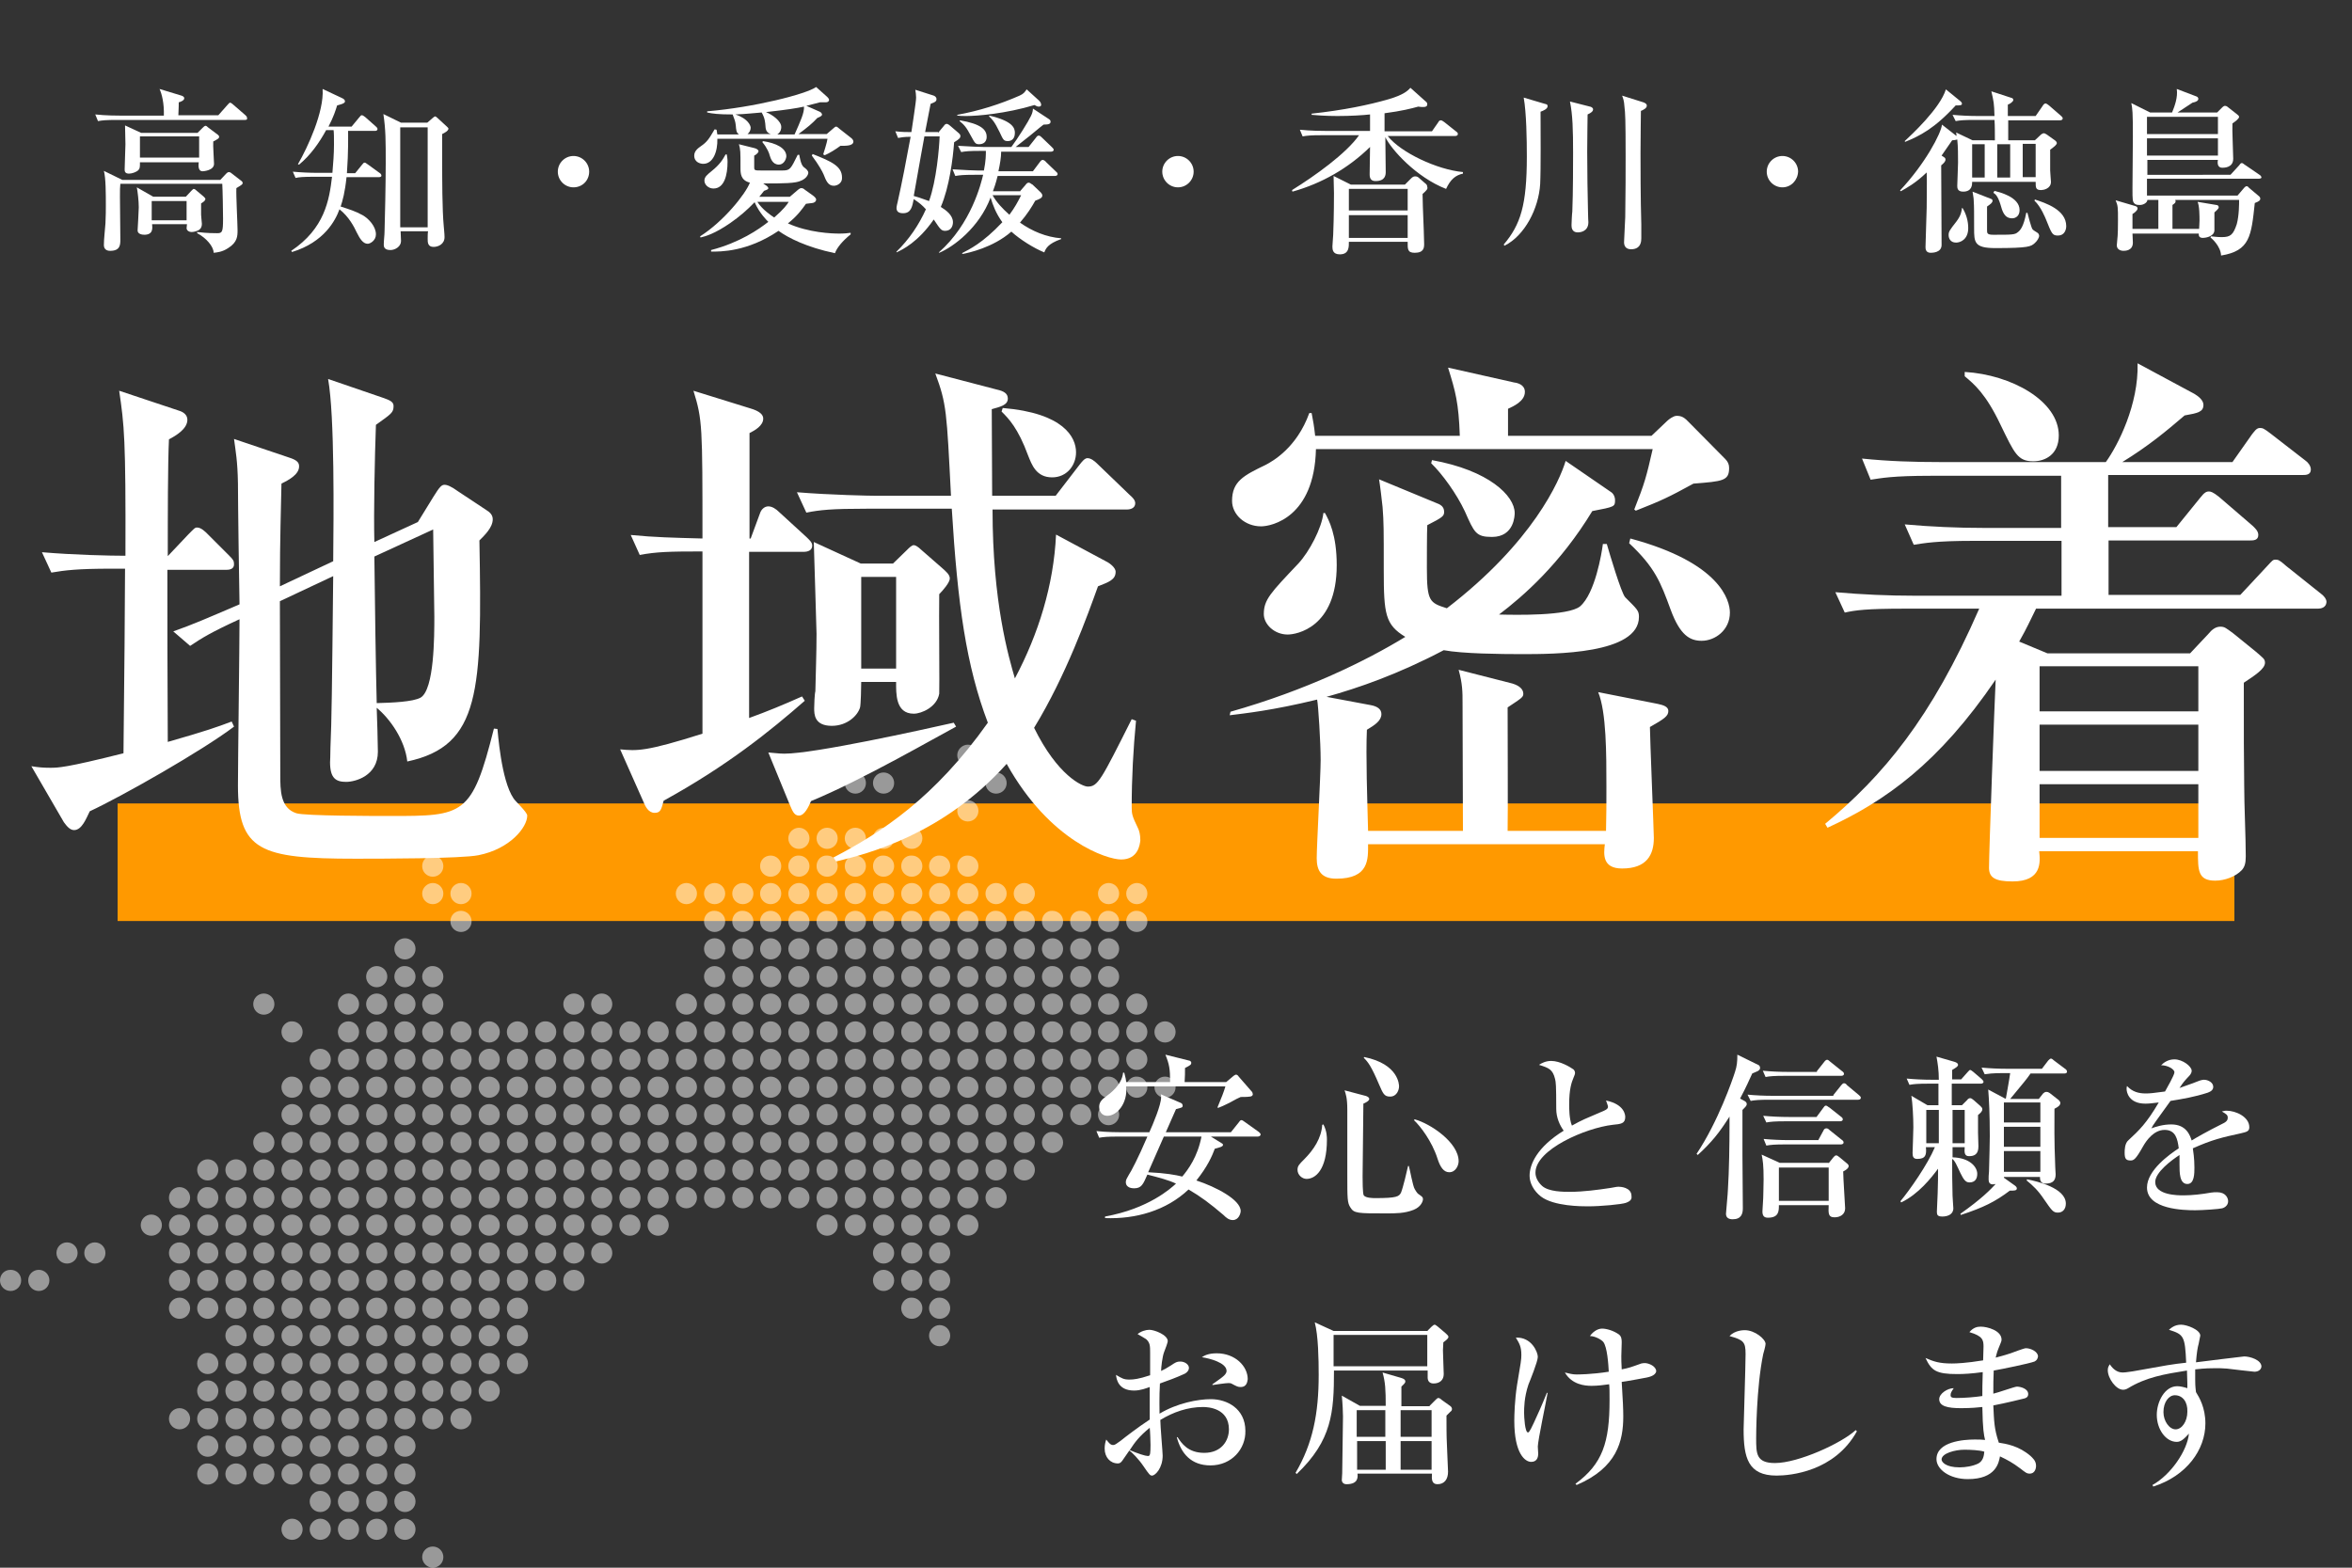 <?xml version="1.0" encoding="utf-8"?>
<!-- Generator: Adobe Illustrator 25.3.1, SVG Export Plug-In . SVG Version: 6.00 Build 0)  -->
<svg version="1.1" id="レイヤー_1" xmlns="http://www.w3.org/2000/svg" xmlns:xlink="http://www.w3.org/1999/xlink" x="0px"
	 y="0px" viewBox="0 0 600 400" style="enable-background:new 0 0 600 400;" xml:space="preserve">
<rect x="0" y="0" width="600" height="400" fill="#333333" stroke="none"/>
<style type="text/css">
	.st0{fill:#FF9900;}
	.st1{opacity:0.5;fill:#FFFFFF;}
	.st2{fill:#FFFFFF;}
</style>
<rect x="30" y="205" class="st0" width="540" height="30"/>
<path class="st1" d="M64.6,376.1c0-1.5,1.2-2.7,2.7-2.7s2.7,1.2,2.7,2.7v0c0,1.5-1.2,2.7-2.7,2.7S64.6,377.6,64.6,376.1L64.6,376.1z
	 M57.5,376.1c0,1.5,1.2,2.7,2.7,2.7s2.7-1.2,2.7-2.7v0c0-1.5-1.2-2.7-2.7-2.7S57.5,374.6,57.5,376.1L57.5,376.1z M50.3,376.1
	c0,1.5,1.2,2.7,2.7,2.7c1.5,0,2.7-1.2,2.7-2.7v0c0-1.5-1.2-2.7-2.7-2.7C51.5,373.3,50.3,374.6,50.3,376.1L50.3,376.1z M64.6,369
	c0,1.5,1.2,2.7,2.7,2.7s2.7-1.2,2.7-2.7v0c0-1.5-1.2-2.7-2.7-2.7S64.6,367.5,64.6,369L64.6,369z M57.5,369c0,1.5,1.2,2.7,2.7,2.7
	s2.7-1.2,2.7-2.7v0c0-1.5-1.2-2.7-2.7-2.7S57.5,367.5,57.5,369L57.5,369z M50.3,369c0,1.5,1.2,2.7,2.7,2.7c1.5,0,2.7-1.2,2.7-2.7v0
	c0-1.5-1.2-2.7-2.7-2.7C51.5,366.3,50.3,367.5,50.3,369L50.3,369z M64.6,362c0,1.5,1.2,2.7,2.7,2.7s2.7-1.2,2.7-2.7
	c0-1.5-1.2-2.7-2.7-2.7S64.6,360.5,64.6,362z M57.5,362c0,1.5,1.2,2.7,2.7,2.7s2.7-1.2,2.7-2.7c0-1.5-1.2-2.7-2.7-2.7
	S57.5,360.5,57.5,362z M50.3,362c0,1.5,1.2,2.7,2.7,2.7c1.5,0,2.7-1.2,2.7-2.7c0-1.5-1.2-2.7-2.7-2.7
	C51.5,359.2,50.3,360.5,50.3,362z M43.1,362c0,1.5,1.2,2.7,2.7,2.7s2.7-1.2,2.7-2.7c0-1.5-1.2-2.7-2.7-2.7S43.1,360.5,43.1,362z
	 M64.6,354.9c0,1.5,1.2,2.7,2.7,2.7s2.7-1.2,2.7-2.7v0c0-1.5-1.2-2.7-2.7-2.7S64.6,353.4,64.6,354.9L64.6,354.9z M57.5,354.9
	c0,1.5,1.2,2.7,2.7,2.7s2.7-1.2,2.7-2.7v0c0-1.5-1.2-2.7-2.7-2.7S57.5,353.4,57.5,354.9L57.5,354.9z M50.3,354.9
	c0,1.5,1.2,2.7,2.7,2.7c1.5,0,2.7-1.2,2.7-2.7v0c0-1.5-1.2-2.7-2.7-2.7C51.5,352.2,50.3,353.4,50.3,354.9L50.3,354.9z M71.8,347.9
	c0,1.5,1.2,2.7,2.7,2.7c1.5,0,2.7-1.2,2.7-2.7v0c0-1.5-1.2-2.7-2.7-2.7C73.1,345.1,71.8,346.4,71.8,347.9L71.8,347.9z M57.5,347.9
	c0,1.5,1.2,2.7,2.7,2.7s2.7-1.2,2.7-2.7v0c0-1.5-1.2-2.7-2.7-2.7S57.5,346.4,57.5,347.9L57.5,347.9z M50.3,347.9
	c0,1.5,1.2,2.7,2.7,2.7c1.5,0,2.7-1.2,2.7-2.7v0c0-1.5-1.2-2.7-2.7-2.7C51.5,345.1,50.3,346.4,50.3,347.9L50.3,347.9z M79,340.8
	c0,1.5,1.2,2.7,2.7,2.7c1.5,0,2.7-1.2,2.7-2.7v0c0-1.5-1.2-2.7-2.7-2.7C80.3,338.1,79,339.3,79,340.8L79,340.8z M71.8,340.8
	c0,1.5,1.2,2.7,2.7,2.7c1.5,0,2.7-1.2,2.7-2.7v0c0-1.5-1.2-2.7-2.7-2.7C73.1,338.1,71.8,339.3,71.8,340.8L71.8,340.8z M64.6,340.8
	c0,1.5,1.2,2.7,2.7,2.7s2.7-1.2,2.7-2.7v0c0-1.5-1.2-2.7-2.7-2.7S64.6,339.3,64.6,340.8L64.6,340.8z M57.5,340.8
	c0,1.5,1.2,2.7,2.7,2.7s2.7-1.2,2.7-2.7v0c0-1.5-1.2-2.7-2.7-2.7S57.5,339.3,57.5,340.8L57.5,340.8z M93.4,333.8
	c0,1.5,1.2,2.7,2.7,2.7s2.7-1.2,2.7-2.7v0c0-1.5-1.2-2.7-2.7-2.7S93.4,332.3,93.4,333.8L93.4,333.8z M86.2,333.8
	c0,1.5,1.2,2.7,2.7,2.7s2.7-1.2,2.7-2.7v0c0-1.5-1.2-2.7-2.7-2.7S86.2,332.3,86.2,333.8L86.2,333.8z M79,333.8
	c0,1.5,1.2,2.7,2.7,2.7c1.5,0,2.7-1.2,2.7-2.7v0c0-1.5-1.2-2.7-2.7-2.7C80.3,331,79,332.3,79,333.8L79,333.8z M71.8,333.8
	c0,1.5,1.2,2.7,2.7,2.7c1.5,0,2.7-1.2,2.7-2.7v0c0-1.5-1.2-2.7-2.7-2.7C73.1,331,71.8,332.3,71.8,333.8L71.8,333.8z M64.6,333.8
	c0,1.5,1.2,2.7,2.7,2.7s2.7-1.2,2.7-2.7v0c0-1.5-1.2-2.7-2.7-2.7S64.6,332.3,64.6,333.8L64.6,333.8z M57.5,333.8
	c0,1.5,1.2,2.7,2.7,2.7s2.7-1.2,2.7-2.7v0c0-1.5-1.2-2.7-2.7-2.7S57.5,332.3,57.5,333.8L57.5,333.8z M50.3,333.8
	c0,1.5,1.2,2.7,2.7,2.7c1.5,0,2.7-1.2,2.7-2.7v0c0-1.5-1.2-2.7-2.7-2.7C51.5,331,50.3,332.3,50.3,333.8L50.3,333.8z M43.1,333.8
	c0,1.5,1.2,2.7,2.7,2.7s2.7-1.2,2.7-2.7v0c0-1.5-1.2-2.7-2.7-2.7S43.1,332.3,43.1,333.8L43.1,333.8z M86.2,326.7
	c0,1.5,1.2,2.7,2.7,2.7s2.7-1.2,2.7-2.7s-1.2-2.7-2.7-2.7S86.2,325.2,86.2,326.7z M79,326.7c0,1.5,1.2,2.7,2.7,2.7
	c1.5,0,2.7-1.2,2.7-2.7s-1.2-2.7-2.7-2.7C80.3,324,79,325.2,79,326.7z M71.8,326.7c0,1.5,1.2,2.7,2.7,2.7c1.5,0,2.7-1.2,2.7-2.7
	s-1.2-2.7-2.7-2.7C73.1,324,71.8,325.2,71.8,326.7z M64.6,326.7c0,1.5,1.2,2.7,2.7,2.7s2.7-1.2,2.7-2.7s-1.2-2.7-2.7-2.7
	S64.6,325.2,64.6,326.7z M57.5,326.7c0,1.5,1.2,2.7,2.7,2.7s2.7-1.2,2.7-2.7s-1.2-2.7-2.7-2.7S57.5,325.2,57.5,326.7z M50.3,326.7
	c0,1.5,1.2,2.7,2.7,2.7c1.5,0,2.7-1.2,2.7-2.7S54.5,324,53,324C51.5,324,50.3,325.2,50.3,326.7z M43.1,326.7c0,1.5,1.2,2.7,2.7,2.7
	s2.7-1.2,2.7-2.7s-1.2-2.7-2.7-2.7S43.1,325.2,43.1,326.7z M7.2,326.7c0,1.5,1.2,2.7,2.7,2.7s2.7-1.2,2.7-2.7s-1.2-2.7-2.7-2.7
	S7.2,325.2,7.2,326.7z M0,326.7c0,1.5,1.2,2.7,2.7,2.7s2.7-1.2,2.7-2.7S4.3,324,2.7,324S0,325.2,0,326.7z M79,319.7
	c0,1.5,1.2,2.7,2.7,2.7c1.5,0,2.7-1.2,2.7-2.7v0c0-1.5-1.2-2.7-2.7-2.7C80.3,316.9,79,318.2,79,319.7L79,319.7z M71.8,319.7
	c0,1.5,1.2,2.7,2.7,2.7c1.5,0,2.7-1.2,2.7-2.7v0c0-1.5-1.2-2.7-2.7-2.7C73.1,316.9,71.8,318.2,71.8,319.7L71.8,319.7z M64.6,319.7
	c0,1.5,1.2,2.7,2.7,2.7s2.7-1.2,2.7-2.7v0c0-1.5-1.2-2.7-2.7-2.7S64.6,318.2,64.6,319.7L64.6,319.7z M57.5,319.7
	c0,1.5,1.2,2.7,2.7,2.7s2.7-1.2,2.7-2.7v0c0-1.5-1.2-2.7-2.7-2.7S57.5,318.2,57.5,319.7L57.5,319.7z M50.3,319.7
	c0,1.5,1.2,2.7,2.7,2.7c1.5,0,2.7-1.2,2.7-2.7v0c0-1.5-1.2-2.7-2.7-2.7C51.5,316.9,50.3,318.2,50.3,319.7L50.3,319.7z M43.1,319.7
	c0,1.5,1.2,2.7,2.7,2.7s2.7-1.2,2.7-2.7v0c0-1.5-1.2-2.7-2.7-2.7S43.1,318.2,43.1,319.7L43.1,319.7z M21.5,319.7
	c0,1.5,1.2,2.7,2.7,2.7s2.7-1.2,2.7-2.7v0c0-1.5-1.2-2.7-2.7-2.7S21.5,318.2,21.5,319.7L21.5,319.7z M14.4,319.7
	c0,1.5,1.2,2.7,2.7,2.7s2.7-1.2,2.7-2.7v0c0-1.5-1.2-2.7-2.7-2.7S14.4,318.2,14.4,319.7L14.4,319.7z M107.7,312.6
	c0,1.5,1.2,2.7,2.7,2.7c1.5,0,2.7-1.2,2.7-2.7v0c0-1.5-1.2-2.7-2.7-2.7C109,309.9,107.7,311.1,107.7,312.6L107.7,312.6z
	 M100.6,312.6c0,1.5,1.2,2.7,2.7,2.7c1.5,0,2.7-1.2,2.7-2.7v0c0-1.5-1.2-2.7-2.7-2.7C101.8,309.9,100.6,311.1,100.6,312.6
	L100.6,312.6z M93.4,312.6c0,1.5,1.2,2.7,2.7,2.7s2.7-1.2,2.7-2.7v0c0-1.5-1.2-2.7-2.7-2.7S93.4,311.1,93.4,312.6L93.4,312.6z
	 M86.2,312.6c0,1.5,1.2,2.7,2.7,2.7s2.7-1.2,2.7-2.7v0c0-1.5-1.2-2.7-2.7-2.7S86.2,311.1,86.2,312.6L86.2,312.6z M79,312.6
	c0,1.5,1.2,2.7,2.7,2.7c1.5,0,2.7-1.2,2.7-2.7v0c0-1.5-1.2-2.7-2.7-2.7C80.3,309.9,79,311.1,79,312.6L79,312.6z M71.8,312.6
	c0,1.5,1.2,2.7,2.7,2.7c1.5,0,2.7-1.2,2.7-2.7v0c0-1.5-1.2-2.7-2.7-2.7C73.1,309.9,71.8,311.1,71.8,312.6L71.8,312.6z M64.6,312.6
	c0,1.5,1.2,2.7,2.7,2.7s2.7-1.2,2.7-2.7v0c0-1.5-1.2-2.7-2.7-2.7S64.6,311.1,64.6,312.6L64.6,312.6z M57.5,312.6
	c0,1.5,1.2,2.7,2.7,2.7s2.7-1.2,2.7-2.7v0c0-1.5-1.2-2.7-2.7-2.7S57.5,311.1,57.5,312.6L57.5,312.6z M50.3,312.6
	c0,1.5,1.2,2.7,2.7,2.7c1.5,0,2.7-1.2,2.7-2.7v0c0-1.5-1.2-2.7-2.7-2.7C51.5,309.9,50.3,311.1,50.3,312.6L50.3,312.6z M43.1,312.6
	c0,1.5,1.2,2.7,2.7,2.7s2.7-1.2,2.7-2.7v0c0-1.5-1.2-2.7-2.7-2.7S43.1,311.1,43.1,312.6L43.1,312.6z M35.9,312.6
	c0,1.5,1.2,2.7,2.7,2.7s2.7-1.2,2.7-2.7v0c0-1.5-1.2-2.7-2.7-2.7S35.9,311.1,35.9,312.6L35.9,312.6z M107.7,305.6
	c0,1.5,1.2,2.7,2.7,2.7c1.5,0,2.7-1.2,2.7-2.7v0c0-1.5-1.2-2.7-2.7-2.7C109,302.8,107.7,304.1,107.7,305.6L107.7,305.6z
	 M100.6,305.6c0,1.5,1.2,2.7,2.7,2.7c1.5,0,2.7-1.2,2.7-2.7v0c0-1.5-1.2-2.7-2.7-2.7C101.8,302.8,100.6,304.1,100.6,305.6
	L100.6,305.6z M93.4,305.6c0,1.5,1.2,2.7,2.7,2.7s2.7-1.2,2.7-2.7v0c0-1.5-1.2-2.7-2.7-2.7S93.4,304.1,93.4,305.6L93.4,305.6z
	 M86.2,305.6c0,1.5,1.2,2.7,2.7,2.7s2.7-1.2,2.7-2.7v0c0-1.5-1.2-2.7-2.7-2.7S86.2,304.1,86.2,305.6L86.2,305.6z M79,305.6
	c0,1.5,1.2,2.7,2.7,2.7c1.5,0,2.7-1.2,2.7-2.7v0c0-1.5-1.2-2.7-2.7-2.7C80.3,302.8,79,304.1,79,305.6L79,305.6z M71.8,305.6
	c0,1.5,1.2,2.7,2.7,2.7c1.5,0,2.7-1.2,2.7-2.7v0c0-1.5-1.2-2.7-2.7-2.7C73.1,302.8,71.8,304.1,71.8,305.6L71.8,305.6z M64.6,305.6
	c0,1.5,1.2,2.7,2.7,2.7s2.7-1.2,2.7-2.7v0c0-1.5-1.2-2.7-2.7-2.7S64.6,304.1,64.6,305.6L64.6,305.6z M57.5,305.6
	c0,1.5,1.2,2.7,2.7,2.7s2.7-1.2,2.7-2.7v0c0-1.5-1.2-2.7-2.7-2.7S57.5,304.1,57.5,305.6L57.5,305.6z M50.3,305.6
	c0,1.5,1.2,2.7,2.7,2.7c1.5,0,2.7-1.2,2.7-2.7v0c0-1.5-1.2-2.7-2.7-2.7C51.5,302.8,50.3,304.1,50.3,305.6L50.3,305.6z M43.1,305.6
	c0,1.5,1.2,2.7,2.7,2.7s2.7-1.2,2.7-2.7v0c0-1.5-1.2-2.7-2.7-2.7S43.1,304.1,43.1,305.6L43.1,305.6z M114.9,298.5
	c0,1.5,1.2,2.7,2.7,2.7s2.7-1.2,2.7-2.7v0c0-1.5-1.2-2.7-2.7-2.7S114.9,297,114.9,298.5L114.9,298.5z M107.7,298.5
	c0,1.5,1.2,2.7,2.7,2.7c1.5,0,2.7-1.2,2.7-2.7v0c0-1.5-1.2-2.7-2.7-2.7C109,295.8,107.7,297,107.7,298.5L107.7,298.5z M100.6,298.5
	c0,1.5,1.2,2.7,2.7,2.7c1.5,0,2.7-1.2,2.7-2.7v0c0-1.5-1.2-2.7-2.7-2.7C101.8,295.8,100.6,297,100.6,298.5L100.6,298.5z M93.4,298.5
	c0,1.5,1.2,2.7,2.7,2.7s2.7-1.2,2.7-2.7v0c0-1.5-1.2-2.7-2.7-2.7S93.4,297,93.4,298.5L93.4,298.5z M86.2,298.5
	c0,1.5,1.2,2.7,2.7,2.7s2.7-1.2,2.7-2.7v0c0-1.5-1.2-2.7-2.7-2.7S86.2,297,86.2,298.5L86.2,298.5z M79,298.5c0,1.5,1.2,2.7,2.7,2.7
	c1.5,0,2.7-1.2,2.7-2.7v0c0-1.5-1.2-2.7-2.7-2.7C80.3,295.8,79,297,79,298.5L79,298.5z M71.8,298.5c0,1.5,1.2,2.7,2.7,2.7
	c1.5,0,2.7-1.2,2.7-2.7v0c0-1.5-1.2-2.7-2.7-2.7C73.1,295.8,71.8,297,71.8,298.5L71.8,298.5z M64.6,298.5c0,1.5,1.2,2.7,2.7,2.7
	s2.7-1.2,2.7-2.7v0c0-1.5-1.2-2.7-2.7-2.7S64.6,297,64.6,298.5L64.6,298.5z M57.5,298.5c0,1.5,1.2,2.7,2.7,2.7s2.7-1.2,2.7-2.7v0
	c0-1.5-1.2-2.7-2.7-2.7S57.5,297,57.5,298.5L57.5,298.5z M50.3,298.5c0,1.5,1.2,2.7,2.7,2.7c1.5,0,2.7-1.2,2.7-2.7v0
	c0-1.5-1.2-2.7-2.7-2.7C51.5,295.8,50.3,297,50.3,298.5L50.3,298.5z M114.9,291.5c0,1.5,1.2,2.7,2.7,2.7s2.7-1.2,2.7-2.7
	c0-1.5-1.2-2.7-2.7-2.7S114.9,290,114.9,291.5z M107.7,291.5c0,1.5,1.2,2.7,2.7,2.7c1.5,0,2.7-1.2,2.7-2.7c0-1.5-1.2-2.7-2.7-2.7
	C109,288.7,107.7,290,107.7,291.5z M100.6,291.5c0,1.5,1.2,2.7,2.7,2.7c1.5,0,2.7-1.2,2.7-2.7c0-1.5-1.2-2.7-2.7-2.7
	C101.8,288.7,100.6,290,100.6,291.5z M93.4,291.5c0,1.5,1.2,2.7,2.7,2.7s2.7-1.2,2.7-2.7c0-1.5-1.2-2.7-2.7-2.7S93.4,290,93.4,291.5
	z M86.2,291.5c0,1.5,1.2,2.7,2.7,2.7s2.7-1.2,2.7-2.7c0-1.5-1.2-2.7-2.7-2.7S86.2,290,86.2,291.5z M79,291.5c0,1.5,1.2,2.7,2.7,2.7
	c1.5,0,2.7-1.2,2.7-2.7c0-1.5-1.2-2.7-2.7-2.7C80.3,288.7,79,290,79,291.5z M71.8,291.5c0,1.5,1.2,2.7,2.7,2.7
	c1.5,0,2.7-1.2,2.7-2.7c0-1.5-1.2-2.7-2.7-2.7C73.1,288.7,71.8,290,71.8,291.5z M64.6,291.5c0,1.5,1.2,2.7,2.7,2.7s2.7-1.2,2.7-2.7
	c0-1.5-1.2-2.7-2.7-2.7S64.6,290,64.6,291.5z M122.1,284.4c0,1.5,1.2,2.7,2.7,2.7s2.7-1.2,2.7-2.7v0c0-1.5-1.2-2.7-2.7-2.7
	S122.1,282.9,122.1,284.4L122.1,284.4z M114.9,284.4c0,1.5,1.2,2.7,2.7,2.7s2.7-1.2,2.7-2.7v0c0-1.5-1.2-2.7-2.7-2.7
	S114.9,282.9,114.9,284.4L114.9,284.4z M107.7,284.4c0,1.5,1.2,2.7,2.7,2.7c1.5,0,2.7-1.2,2.7-2.7v0c0-1.5-1.2-2.7-2.7-2.7
	C109,281.7,107.7,282.9,107.7,284.4L107.7,284.4z M100.6,284.4c0,1.5,1.2,2.7,2.7,2.7c1.5,0,2.7-1.2,2.7-2.7v0
	c0-1.5-1.2-2.7-2.7-2.7C101.8,281.7,100.6,282.9,100.6,284.4L100.6,284.4z M93.4,284.4c0,1.5,1.2,2.7,2.7,2.7s2.7-1.2,2.7-2.7v0
	c0-1.5-1.2-2.7-2.7-2.7S93.4,282.9,93.4,284.4L93.4,284.4z M86.2,284.4c0,1.5,1.2,2.7,2.7,2.7s2.7-1.2,2.7-2.7v0
	c0-1.5-1.2-2.7-2.7-2.7S86.2,282.9,86.2,284.4L86.2,284.4z M79,284.4c0,1.5,1.2,2.7,2.7,2.7c1.5,0,2.7-1.2,2.7-2.7v0
	c0-1.5-1.2-2.7-2.7-2.7C80.3,281.7,79,282.9,79,284.4L79,284.4z M71.8,284.4c0,1.5,1.2,2.7,2.7,2.7c1.5,0,2.7-1.2,2.7-2.7v0
	c0-1.5-1.2-2.7-2.7-2.7C73.1,281.7,71.8,282.9,71.8,284.4L71.8,284.4z M129.3,277.4c0,1.5,1.2,2.7,2.7,2.7s2.7-1.2,2.7-2.7v0
	c0-1.5-1.2-2.7-2.7-2.7S129.3,275.9,129.3,277.4L129.3,277.4z M122.1,277.4c0,1.5,1.2,2.7,2.7,2.7s2.7-1.2,2.7-2.7v0
	c0-1.5-1.2-2.7-2.7-2.7S122.1,275.9,122.1,277.4L122.1,277.4z M114.9,277.4c0,1.5,1.2,2.7,2.7,2.7s2.7-1.2,2.7-2.7v0
	c0-1.5-1.2-2.7-2.7-2.7S114.9,275.9,114.9,277.4L114.9,277.4z M107.7,277.4c0,1.5,1.2,2.7,2.7,2.7c1.5,0,2.7-1.2,2.7-2.7v0
	c0-1.5-1.2-2.7-2.7-2.7C109,274.6,107.7,275.9,107.7,277.4L107.7,277.4z M100.6,277.4c0,1.5,1.2,2.7,2.7,2.7c1.5,0,2.7-1.2,2.7-2.7
	v0c0-1.5-1.2-2.7-2.7-2.7C101.8,274.6,100.6,275.9,100.6,277.4L100.6,277.4z M93.4,277.4c0,1.5,1.2,2.7,2.7,2.7s2.7-1.2,2.7-2.7v0
	c0-1.5-1.2-2.7-2.7-2.7S93.4,275.9,93.4,277.4L93.4,277.4z M86.2,277.4c0,1.5,1.2,2.7,2.7,2.7s2.7-1.2,2.7-2.7v0
	c0-1.5-1.2-2.7-2.7-2.7S86.2,275.9,86.2,277.4L86.2,277.4z M79,277.4c0,1.5,1.2,2.7,2.7,2.7c1.5,0,2.7-1.2,2.7-2.7v0
	c0-1.5-1.2-2.7-2.7-2.7C80.3,274.6,79,275.9,79,277.4L79,277.4z M71.8,277.4c0,1.5,1.2,2.7,2.7,2.7c1.5,0,2.7-1.2,2.7-2.7v0
	c0-1.5-1.2-2.7-2.7-2.7C73.1,274.6,71.8,275.9,71.8,277.4L71.8,277.4z M158,270.3c0,1.5,1.2,2.7,2.7,2.7c1.5,0,2.7-1.2,2.7-2.7v0
	c0-1.5-1.2-2.7-2.7-2.7C159.3,267.6,158,268.8,158,270.3L158,270.3z M150.8,270.3c0,1.5,1.2,2.7,2.7,2.7s2.7-1.2,2.7-2.7v0
	c0-1.5-1.2-2.7-2.7-2.7S150.8,268.8,150.8,270.3L150.8,270.3z M143.7,270.3c0,1.5,1.2,2.7,2.7,2.7c1.5,0,2.7-1.2,2.7-2.7v0
	c0-1.5-1.2-2.7-2.7-2.7C144.9,267.6,143.7,268.8,143.7,270.3L143.7,270.3z M136.5,270.3c0,1.5,1.2,2.7,2.7,2.7
	c1.5,0,2.7-1.2,2.7-2.7v0c0-1.5-1.2-2.7-2.7-2.7C137.7,267.6,136.5,268.8,136.5,270.3L136.5,270.3z M129.3,270.3
	c0,1.5,1.2,2.7,2.7,2.7s2.7-1.2,2.7-2.7v0c0-1.5-1.2-2.7-2.7-2.7S129.3,268.8,129.3,270.3L129.3,270.3z M122.1,270.3
	c0,1.5,1.2,2.7,2.7,2.7s2.7-1.2,2.7-2.7v0c0-1.5-1.2-2.7-2.7-2.7S122.1,268.8,122.1,270.3L122.1,270.3z M114.9,270.3
	c0,1.5,1.2,2.7,2.7,2.7s2.7-1.2,2.7-2.7v0c0-1.5-1.2-2.7-2.7-2.7S114.9,268.8,114.9,270.3L114.9,270.3z M107.7,270.3
	c0,1.5,1.2,2.7,2.7,2.7c1.5,0,2.7-1.2,2.7-2.7v0c0-1.5-1.2-2.7-2.7-2.7C109,267.6,107.7,268.8,107.7,270.3L107.7,270.3z
	 M100.6,270.3c0,1.5,1.2,2.7,2.7,2.7c1.5,0,2.7-1.2,2.7-2.7v0c0-1.5-1.2-2.7-2.7-2.7C101.8,267.6,100.6,268.8,100.6,270.3
	L100.6,270.3z M93.4,270.3c0,1.5,1.2,2.7,2.7,2.7s2.7-1.2,2.7-2.7v0c0-1.5-1.2-2.7-2.7-2.7S93.4,268.8,93.4,270.3L93.4,270.3z
	 M86.2,270.3c0,1.5,1.2,2.7,2.7,2.7s2.7-1.2,2.7-2.7v0c0-1.5-1.2-2.7-2.7-2.7S86.2,268.8,86.2,270.3L86.2,270.3z M79,270.3
	c0,1.5,1.2,2.7,2.7,2.7c1.5,0,2.7-1.2,2.7-2.7v0c0-1.5-1.2-2.7-2.7-2.7C80.3,267.6,79,268.8,79,270.3L79,270.3z M179.6,263.3
	c0,1.5,1.2,2.7,2.7,2.7c1.5,0,2.7-1.2,2.7-2.7v0c0-1.5-1.2-2.7-2.7-2.7C180.8,260.5,179.6,261.8,179.6,263.3L179.6,263.3z
	 M172.4,263.3c0,1.5,1.2,2.7,2.7,2.7s2.7-1.2,2.7-2.7v0c0-1.5-1.2-2.7-2.7-2.7S172.4,261.8,172.4,263.3L172.4,263.3z M165.2,263.3
	c0,1.5,1.2,2.7,2.7,2.7c1.5,0,2.7-1.2,2.7-2.7v0c0-1.5-1.2-2.7-2.7-2.7C166.4,260.5,165.2,261.8,165.2,263.3L165.2,263.3z
	 M158,263.3c0,1.5,1.2,2.7,2.7,2.7c1.5,0,2.7-1.2,2.7-2.7v0c0-1.5-1.2-2.7-2.7-2.7C159.3,260.5,158,261.8,158,263.3L158,263.3z
	 M150.8,263.3c0,1.5,1.2,2.7,2.7,2.7s2.7-1.2,2.7-2.7v0c0-1.5-1.2-2.7-2.7-2.7S150.8,261.8,150.8,263.3L150.8,263.3z M143.7,263.3
	c0,1.5,1.2,2.7,2.7,2.7c1.5,0,2.7-1.2,2.7-2.7v0c0-1.5-1.2-2.7-2.7-2.7C144.9,260.5,143.7,261.8,143.7,263.3L143.7,263.3z
	 M136.5,263.3c0,1.5,1.2,2.7,2.7,2.7c1.5,0,2.7-1.2,2.7-2.7v0c0-1.5-1.2-2.7-2.7-2.7C137.7,260.5,136.5,261.8,136.5,263.3
	L136.5,263.3z M129.3,263.3c0,1.5,1.2,2.7,2.7,2.7s2.7-1.2,2.7-2.7v0c0-1.5-1.2-2.7-2.7-2.7S129.3,261.8,129.3,263.3L129.3,263.3z
	 M122.1,263.3c0,1.5,1.2,2.7,2.7,2.7s2.7-1.2,2.7-2.7v0c0-1.5-1.2-2.7-2.7-2.7S122.1,261.8,122.1,263.3L122.1,263.3z M114.9,263.3
	c0,1.5,1.2,2.7,2.7,2.7s2.7-1.2,2.7-2.7v0c0-1.5-1.2-2.7-2.7-2.7S114.9,261.8,114.9,263.3L114.9,263.3z M107.7,263.3
	c0,1.5,1.2,2.7,2.7,2.7c1.5,0,2.7-1.2,2.7-2.7v0c0-1.5-1.2-2.7-2.7-2.7C109,260.5,107.7,261.8,107.7,263.3L107.7,263.3z
	 M100.6,263.3c0,1.5,1.2,2.7,2.7,2.7c1.5,0,2.7-1.2,2.7-2.7v0c0-1.5-1.2-2.7-2.7-2.7C101.8,260.5,100.6,261.8,100.6,263.3
	L100.6,263.3z M93.4,263.3c0,1.5,1.2,2.7,2.7,2.7s2.7-1.2,2.7-2.7v0c0-1.5-1.2-2.7-2.7-2.7S93.4,261.8,93.4,263.3L93.4,263.3z
	 M86.2,263.3c0,1.5,1.2,2.7,2.7,2.7s2.7-1.2,2.7-2.7v0c0-1.5-1.2-2.7-2.7-2.7S86.2,261.8,86.2,263.3L86.2,263.3z M71.8,263.3
	c0,1.5,1.2,2.7,2.7,2.7c1.5,0,2.7-1.2,2.7-2.7v0c0-1.5-1.2-2.7-2.7-2.7C73.1,260.5,71.8,261.8,71.8,263.3L71.8,263.3z M179.6,256.2
	c0,1.5,1.2,2.7,2.7,2.7c1.5,0,2.7-1.2,2.7-2.7v0c0-1.5-1.2-2.7-2.7-2.7C180.8,253.5,179.6,254.7,179.6,256.2L179.6,256.2z
	 M172.4,256.2c0,1.5,1.2,2.7,2.7,2.7s2.7-1.2,2.7-2.7v0c0-1.5-1.2-2.7-2.7-2.7S172.4,254.7,172.4,256.2L172.4,256.2z M150.8,256.2
	c0,1.5,1.2,2.7,2.7,2.7s2.7-1.2,2.7-2.7v0c0-1.5-1.2-2.7-2.7-2.7S150.8,254.7,150.8,256.2L150.8,256.2z M143.7,256.2
	c0,1.5,1.2,2.7,2.7,2.7c1.5,0,2.7-1.2,2.7-2.7v0c0-1.5-1.2-2.7-2.7-2.7C144.9,253.5,143.7,254.7,143.7,256.2L143.7,256.2z
	 M107.7,256.2c0,1.5,1.2,2.7,2.7,2.7c1.5,0,2.7-1.2,2.7-2.7v0c0-1.5-1.2-2.7-2.7-2.7C109,253.5,107.7,254.7,107.7,256.2L107.7,256.2
	z M100.6,256.2c0,1.5,1.2,2.7,2.7,2.7c1.5,0,2.7-1.2,2.7-2.7v0c0-1.5-1.2-2.7-2.7-2.7C101.8,253.5,100.6,254.7,100.6,256.2
	L100.6,256.2z M93.4,256.2c0,1.5,1.2,2.7,2.7,2.7s2.7-1.2,2.7-2.7v0c0-1.5-1.2-2.7-2.7-2.7S93.4,254.7,93.4,256.2L93.4,256.2z
	 M86.2,256.2c0,1.5,1.2,2.7,2.7,2.7s2.7-1.2,2.7-2.7v0c0-1.5-1.2-2.7-2.7-2.7S86.2,254.7,86.2,256.2L86.2,256.2z M64.6,256.2
	c0,1.5,1.2,2.7,2.7,2.7s2.7-1.2,2.7-2.7v0c0-1.5-1.2-2.7-2.7-2.7S64.6,254.7,64.6,256.2L64.6,256.2z M107.7,249.2
	c0,1.5,1.2,2.7,2.7,2.7c1.5,0,2.7-1.2,2.7-2.7v0c0-1.5-1.2-2.7-2.7-2.7C109,246.4,107.7,247.7,107.7,249.2L107.7,249.2z
	 M100.6,249.2c0,1.5,1.2,2.7,2.7,2.7c1.5,0,2.7-1.2,2.7-2.7v0c0-1.5-1.2-2.7-2.7-2.7C101.8,246.4,100.6,247.7,100.6,249.2
	L100.6,249.2z M93.4,249.2c0,1.5,1.2,2.7,2.7,2.7s2.7-1.2,2.7-2.7v0c0-1.5-1.2-2.7-2.7-2.7S93.4,247.7,93.4,249.2L93.4,249.2z
	 M100.6,242.1c0,1.5,1.2,2.7,2.7,2.7c1.5,0,2.7-1.2,2.7-2.7v0c0-1.5-1.2-2.7-2.7-2.7C101.8,239.4,100.6,240.6,100.6,242.1
	L100.6,242.1z M114.9,235.1c0,1.5,1.2,2.7,2.7,2.7s2.7-1.2,2.7-2.7c0-1.5-1.2-2.7-2.7-2.7S114.9,233.5,114.9,235.1z M114.9,228
	c0,1.5,1.2,2.7,2.7,2.7s2.7-1.2,2.7-2.7v0c0-1.5-1.2-2.7-2.7-2.7S114.9,226.5,114.9,228L114.9,228z M107.7,228
	c0,1.5,1.2,2.7,2.7,2.7c1.5,0,2.7-1.2,2.7-2.7v0c0-1.5-1.2-2.7-2.7-2.7C109,225.3,107.7,226.5,107.7,228L107.7,228z M107.7,221
	c0,1.5,1.2,2.7,2.7,2.7c1.5,0,2.7-1.2,2.7-2.7v0c0-1.5-1.2-2.7-2.7-2.7C109,218.2,107.7,219.4,107.7,221L107.7,221z M107.7,397.3
	c0-1.5,1.2-2.7,2.7-2.7c1.5,0,2.7,1.2,2.7,2.7v0c0,1.5-1.2,2.7-2.7,2.7C109,400,107.7,398.8,107.7,397.3L107.7,397.3z M100.6,390.2
	c0,1.5,1.2,2.7,2.7,2.7c1.5,0,2.7-1.2,2.7-2.7v0c0-1.5-1.2-2.7-2.7-2.7C101.8,387.5,100.6,388.7,100.6,390.2L100.6,390.2z
	 M93.4,390.2c0,1.5,1.2,2.7,2.7,2.7s2.7-1.2,2.7-2.7v0c0-1.5-1.2-2.7-2.7-2.7S93.4,388.7,93.4,390.2L93.4,390.2z M86.2,390.2
	c0,1.5,1.2,2.7,2.7,2.7s2.7-1.2,2.7-2.7v0c0-1.5-1.2-2.7-2.7-2.7S86.2,388.7,86.2,390.2L86.2,390.2z M79,390.2
	c0,1.5,1.2,2.7,2.7,2.7c1.5,0,2.7-1.2,2.7-2.7v0c0-1.5-1.2-2.7-2.7-2.7C80.3,387.5,79,388.7,79,390.2L79,390.2z M71.8,390.2
	c0,1.5,1.2,2.7,2.7,2.7c1.5,0,2.7-1.2,2.7-2.7v0c0-1.5-1.2-2.7-2.7-2.7C73.1,387.5,71.8,388.7,71.8,390.2L71.8,390.2z M100.6,383.1
	c0,1.5,1.2,2.7,2.7,2.7c1.5,0,2.7-1.2,2.7-2.7s-1.2-2.7-2.7-2.7C101.8,380.4,100.6,381.6,100.6,383.1z M93.4,383.1
	c0,1.5,1.2,2.7,2.7,2.7s2.7-1.2,2.7-2.7s-1.2-2.7-2.7-2.7S93.4,381.6,93.4,383.1z M86.2,383.1c0,1.5,1.2,2.7,2.7,2.7
	s2.7-1.2,2.7-2.7s-1.2-2.7-2.7-2.7S86.2,381.6,86.2,383.1z M79,383.1c0,1.5,1.2,2.7,2.7,2.7c1.5,0,2.7-1.2,2.7-2.7s-1.2-2.7-2.7-2.7
	C80.3,380.4,79,381.6,79,383.1z M100.6,376.1c0,1.5,1.2,2.7,2.7,2.7c1.5,0,2.7-1.2,2.7-2.7v0c0-1.5-1.2-2.7-2.7-2.7
	C101.8,373.3,100.6,374.6,100.6,376.1L100.6,376.1z M93.4,376.1c0,1.5,1.2,2.7,2.7,2.7s2.7-1.2,2.7-2.7v0c0-1.5-1.2-2.7-2.7-2.7
	S93.4,374.6,93.4,376.1L93.4,376.1z M86.2,376.1c0,1.5,1.2,2.7,2.7,2.7s2.7-1.2,2.7-2.7v0c0-1.5-1.2-2.7-2.7-2.7
	S86.2,374.6,86.2,376.1L86.2,376.1z M79,376.1c0,1.5,1.2,2.7,2.7,2.7c1.5,0,2.7-1.2,2.7-2.7v0c0-1.5-1.2-2.7-2.7-2.7
	C80.3,373.3,79,374.6,79,376.1L79,376.1z M71.8,376.1c0,1.5,1.2,2.7,2.7,2.7c1.5,0,2.7-1.2,2.7-2.7v0c0-1.5-1.2-2.7-2.7-2.7
	C73.1,373.3,71.8,374.6,71.8,376.1L71.8,376.1z M100.6,369c0,1.5,1.2,2.7,2.7,2.7c1.5,0,2.7-1.2,2.7-2.7v0c0-1.5-1.2-2.7-2.7-2.7
	C101.8,366.3,100.6,367.5,100.6,369L100.6,369z M93.4,369c0,1.5,1.2,2.7,2.7,2.7s2.7-1.2,2.7-2.7v0c0-1.5-1.2-2.7-2.7-2.7
	S93.4,367.5,93.4,369L93.4,369z M86.2,369c0,1.5,1.2,2.7,2.7,2.7s2.7-1.2,2.7-2.7v0c0-1.5-1.2-2.7-2.7-2.7S86.2,367.5,86.2,369
	L86.2,369z M79,369c0,1.5,1.2,2.7,2.7,2.7c1.5,0,2.7-1.2,2.7-2.7v0c0-1.5-1.2-2.7-2.7-2.7C80.3,366.3,79,367.5,79,369L79,369z
	 M71.8,369c0,1.5,1.2,2.7,2.7,2.7c1.5,0,2.7-1.2,2.7-2.7v0c0-1.5-1.2-2.7-2.7-2.7C73.1,366.3,71.8,367.5,71.8,369L71.8,369z
	 M114.9,362c0,1.5,1.2,2.7,2.7,2.7s2.7-1.2,2.7-2.7c0-1.5-1.2-2.7-2.7-2.7S114.9,360.5,114.9,362z M107.7,362c0,1.5,1.2,2.7,2.7,2.7
	c1.5,0,2.7-1.2,2.7-2.7c0-1.5-1.2-2.7-2.7-2.7C109,359.2,107.7,360.5,107.7,362z M100.6,362c0,1.5,1.2,2.7,2.7,2.7
	c1.5,0,2.7-1.2,2.7-2.7c0-1.5-1.2-2.7-2.7-2.7C101.8,359.2,100.6,360.5,100.6,362z M93.4,362c0,1.5,1.2,2.7,2.7,2.7s2.7-1.2,2.7-2.7
	c0-1.5-1.2-2.7-2.7-2.7S93.4,360.5,93.4,362z M86.2,362c0,1.5,1.2,2.7,2.7,2.7s2.7-1.2,2.7-2.7c0-1.5-1.2-2.7-2.7-2.7
	S86.2,360.5,86.2,362z M79,362c0,1.5,1.2,2.7,2.7,2.7c1.5,0,2.7-1.2,2.7-2.7c0-1.5-1.2-2.7-2.7-2.7C80.3,359.2,79,360.5,79,362z
	 M71.8,362c0,1.5,1.2,2.7,2.7,2.7c1.5,0,2.7-1.2,2.7-2.7c0-1.5-1.2-2.7-2.7-2.7C73.1,359.2,71.8,360.5,71.8,362z M122.1,354.9
	c0,1.5,1.2,2.7,2.7,2.7s2.7-1.2,2.7-2.7v0c0-1.5-1.2-2.7-2.7-2.7S122.1,353.4,122.1,354.9L122.1,354.9z M114.9,354.9
	c0,1.5,1.2,2.7,2.7,2.7s2.7-1.2,2.7-2.7v0c0-1.5-1.2-2.7-2.7-2.7S114.9,353.4,114.9,354.9L114.9,354.9z M107.7,354.9
	c0,1.5,1.2,2.7,2.7,2.7c1.5,0,2.7-1.2,2.7-2.7v0c0-1.5-1.2-2.7-2.7-2.7C109,352.2,107.7,353.4,107.7,354.9L107.7,354.9z
	 M100.6,354.9c0,1.5,1.2,2.7,2.7,2.7c1.5,0,2.7-1.2,2.7-2.7v0c0-1.5-1.2-2.7-2.7-2.7C101.8,352.2,100.6,353.4,100.6,354.9
	L100.6,354.9z M93.4,354.9c0,1.5,1.2,2.7,2.7,2.7s2.7-1.2,2.7-2.7v0c0-1.5-1.2-2.7-2.7-2.7S93.4,353.4,93.4,354.9L93.4,354.9z
	 M86.2,354.9c0,1.5,1.2,2.7,2.7,2.7s2.7-1.2,2.7-2.7v0c0-1.5-1.2-2.7-2.7-2.7S86.2,353.4,86.2,354.9L86.2,354.9z M79,354.9
	c0,1.5,1.2,2.7,2.7,2.7c1.5,0,2.7-1.2,2.7-2.7v0c0-1.5-1.2-2.7-2.7-2.7C80.3,352.2,79,353.4,79,354.9L79,354.9z M71.8,354.9
	c0,1.5,1.2,2.7,2.7,2.7c1.5,0,2.7-1.2,2.7-2.7v0c0-1.5-1.2-2.7-2.7-2.7C73.1,352.2,71.8,353.4,71.8,354.9L71.8,354.9z M129.3,347.9
	c0,1.5,1.2,2.7,2.7,2.7s2.7-1.2,2.7-2.7v0c0-1.5-1.2-2.7-2.7-2.7S129.3,346.4,129.3,347.9L129.3,347.9z M122.1,347.9
	c0,1.5,1.2,2.7,2.7,2.7s2.7-1.2,2.7-2.7v0c0-1.5-1.2-2.7-2.7-2.7S122.1,346.4,122.1,347.9L122.1,347.9z M114.9,347.9
	c0,1.5,1.2,2.7,2.7,2.7s2.7-1.2,2.7-2.7v0c0-1.5-1.2-2.7-2.7-2.7S114.9,346.4,114.9,347.9L114.9,347.9z M107.7,347.9
	c0,1.5,1.2,2.7,2.7,2.7c1.5,0,2.7-1.2,2.7-2.7v0c0-1.5-1.2-2.7-2.7-2.7C109,345.1,107.7,346.4,107.7,347.9L107.7,347.9z
	 M100.6,347.9c0,1.5,1.2,2.7,2.7,2.7c1.5,0,2.7-1.2,2.7-2.7v0c0-1.5-1.2-2.7-2.7-2.7C101.8,345.1,100.6,346.4,100.6,347.9
	L100.6,347.9z M93.4,347.9c0,1.5,1.2,2.7,2.7,2.7s2.7-1.2,2.7-2.7v0c0-1.5-1.2-2.7-2.7-2.7S93.4,346.4,93.4,347.9L93.4,347.9z
	 M86.2,347.9c0,1.5,1.2,2.7,2.7,2.7s2.7-1.2,2.7-2.7v0c0-1.5-1.2-2.7-2.7-2.7S86.2,346.4,86.2,347.9L86.2,347.9z M79,347.9
	c0,1.5,1.2,2.7,2.7,2.7c1.5,0,2.7-1.2,2.7-2.7v0c0-1.5-1.2-2.7-2.7-2.7C80.3,345.1,79,346.4,79,347.9L79,347.9z M64.6,347.9
	c0,1.5,1.2,2.7,2.7,2.7s2.7-1.2,2.7-2.7v0c0-1.5-1.2-2.7-2.7-2.7S64.6,346.4,64.6,347.9L64.6,347.9z M237,340.8
	c0,1.5,1.2,2.7,2.7,2.7c1.5,0,2.7-1.2,2.7-2.7v0c0-1.5-1.2-2.7-2.7-2.7C238.3,338.1,237,339.3,237,340.8L237,340.8z M129.3,340.8
	c0,1.5,1.2,2.7,2.7,2.7s2.7-1.2,2.7-2.7v0c0-1.5-1.2-2.7-2.7-2.7S129.3,339.3,129.3,340.8L129.3,340.8z M122.1,340.8
	c0,1.5,1.2,2.7,2.7,2.7s2.7-1.2,2.7-2.7v0c0-1.5-1.2-2.7-2.7-2.7S122.1,339.3,122.1,340.8L122.1,340.8z M114.9,340.8
	c0,1.5,1.2,2.7,2.7,2.7s2.7-1.2,2.7-2.7v0c0-1.5-1.2-2.7-2.7-2.7S114.9,339.3,114.9,340.8L114.9,340.8z M107.7,340.8
	c0,1.5,1.2,2.7,2.7,2.7c1.5,0,2.7-1.2,2.7-2.7v0c0-1.5-1.2-2.7-2.7-2.7C109,338.1,107.7,339.3,107.7,340.8L107.7,340.8z
	 M100.6,340.8c0,1.5,1.2,2.7,2.7,2.7c1.5,0,2.7-1.2,2.7-2.7v0c0-1.5-1.2-2.7-2.7-2.7C101.8,338.1,100.6,339.3,100.6,340.8
	L100.6,340.8z M93.4,340.8c0,1.5,1.2,2.7,2.7,2.7s2.7-1.2,2.7-2.7v0c0-1.5-1.2-2.7-2.7-2.7S93.4,339.3,93.4,340.8L93.4,340.8z
	 M86.2,340.8c0,1.5,1.2,2.7,2.7,2.7s2.7-1.2,2.7-2.7v0c0-1.5-1.2-2.7-2.7-2.7S86.2,339.3,86.2,340.8L86.2,340.8z M237,333.8
	c0,1.5,1.2,2.7,2.7,2.7c1.5,0,2.7-1.2,2.7-2.7v0c0-1.5-1.2-2.7-2.7-2.7C238.3,331,237,332.3,237,333.8L237,333.8z M229.9,333.8
	c0,1.5,1.2,2.7,2.7,2.7c1.5,0,2.7-1.2,2.7-2.7v0c0-1.5-1.2-2.7-2.7-2.7C231.1,331,229.9,332.3,229.9,333.8L229.9,333.8z
	 M129.3,333.8c0,1.5,1.2,2.7,2.7,2.7s2.7-1.2,2.7-2.7v0c0-1.5-1.2-2.7-2.7-2.7S129.3,332.3,129.3,333.8L129.3,333.8z M122.1,333.8
	c0,1.5,1.2,2.7,2.7,2.7s2.7-1.2,2.7-2.7v0c0-1.5-1.2-2.7-2.7-2.7S122.1,332.3,122.1,333.8L122.1,333.8z M114.9,333.8
	c0,1.5,1.2,2.7,2.7,2.7s2.7-1.2,2.7-2.7v0c0-1.5-1.2-2.7-2.7-2.7S114.9,332.3,114.9,333.8L114.9,333.8z M107.7,333.8
	c0,1.5,1.2,2.7,2.7,2.7c1.5,0,2.7-1.2,2.7-2.7v0c0-1.5-1.2-2.7-2.7-2.7C109,331,107.7,332.3,107.7,333.8L107.7,333.8z M100.6,333.8
	c0,1.5,1.2,2.7,2.7,2.7c1.5,0,2.7-1.2,2.7-2.7v0c0-1.5-1.2-2.7-2.7-2.7C101.8,331,100.6,332.3,100.6,333.8L100.6,333.8z M237,326.7
	c0,1.5,1.2,2.7,2.7,2.7c1.5,0,2.7-1.2,2.7-2.7s-1.2-2.7-2.7-2.7C238.3,324,237,325.2,237,326.7z M229.9,326.7c0,1.5,1.2,2.7,2.7,2.7
	c1.5,0,2.7-1.2,2.7-2.7s-1.2-2.7-2.7-2.7C231.1,324,229.9,325.2,229.9,326.7z M222.7,326.7c0,1.5,1.2,2.7,2.7,2.7
	c1.5,0,2.7-1.2,2.7-2.7s-1.2-2.7-2.7-2.7C223.9,324,222.7,325.2,222.7,326.7z M143.7,326.7c0,1.5,1.2,2.7,2.7,2.7
	c1.5,0,2.7-1.2,2.7-2.7s-1.2-2.7-2.7-2.7C144.9,324,143.7,325.2,143.7,326.7z M136.5,326.7c0,1.5,1.2,2.7,2.7,2.7
	c1.5,0,2.7-1.2,2.7-2.7s-1.2-2.7-2.7-2.7C137.7,324,136.5,325.2,136.5,326.7z M129.3,326.7c0,1.5,1.2,2.7,2.7,2.7s2.7-1.2,2.7-2.7
	s-1.2-2.7-2.7-2.7S129.3,325.2,129.3,326.7z M122.1,326.7c0,1.5,1.2,2.7,2.7,2.7s2.7-1.2,2.7-2.7s-1.2-2.7-2.7-2.7
	S122.1,325.2,122.1,326.7z M114.9,326.7c0,1.5,1.2,2.7,2.7,2.7s2.7-1.2,2.7-2.7s-1.2-2.7-2.7-2.7S114.9,325.2,114.9,326.7z
	 M107.7,326.7c0,1.5,1.2,2.7,2.7,2.7c1.5,0,2.7-1.2,2.7-2.7s-1.2-2.7-2.7-2.7C109,324,107.7,325.2,107.7,326.7z M100.6,326.7
	c0,1.5,1.2,2.7,2.7,2.7c1.5,0,2.7-1.2,2.7-2.7s-1.2-2.7-2.7-2.7C101.8,324,100.6,325.2,100.6,326.7z M93.4,326.7
	c0,1.5,1.2,2.7,2.7,2.7s2.7-1.2,2.7-2.7s-1.2-2.7-2.7-2.7S93.4,325.2,93.4,326.7z M237,319.7c0,1.5,1.2,2.7,2.7,2.7
	c1.5,0,2.7-1.2,2.7-2.7v0c0-1.5-1.2-2.7-2.7-2.7C238.3,316.9,237,318.2,237,319.7L237,319.7z M229.9,319.7c0,1.5,1.2,2.7,2.7,2.7
	c1.5,0,2.7-1.2,2.7-2.7v0c0-1.5-1.2-2.7-2.7-2.7C231.1,316.9,229.9,318.2,229.9,319.7L229.9,319.7z M222.7,319.7
	c0,1.5,1.2,2.7,2.7,2.7c1.5,0,2.7-1.2,2.7-2.7v0c0-1.5-1.2-2.7-2.7-2.7C223.9,316.9,222.7,318.2,222.7,319.7L222.7,319.7z
	 M150.8,319.7c0,1.5,1.2,2.7,2.7,2.7s2.7-1.2,2.7-2.7v0c0-1.5-1.2-2.7-2.7-2.7S150.8,318.2,150.8,319.7L150.8,319.7z M143.7,319.7
	c0,1.5,1.2,2.7,2.7,2.7c1.5,0,2.7-1.2,2.7-2.7v0c0-1.5-1.2-2.7-2.7-2.7C144.9,316.9,143.7,318.2,143.7,319.7L143.7,319.7z
	 M136.5,319.7c0,1.5,1.2,2.7,2.7,2.7c1.5,0,2.7-1.2,2.7-2.7v0c0-1.5-1.2-2.7-2.7-2.7C137.7,316.9,136.5,318.2,136.5,319.7
	L136.5,319.7z M129.3,319.7c0,1.5,1.2,2.7,2.7,2.7s2.7-1.2,2.7-2.7v0c0-1.5-1.2-2.7-2.7-2.7S129.3,318.2,129.3,319.7L129.3,319.7z
	 M122.1,319.7c0,1.5,1.2,2.7,2.7,2.7s2.7-1.2,2.7-2.7v0c0-1.5-1.2-2.7-2.7-2.7S122.1,318.2,122.1,319.7L122.1,319.7z M114.9,319.7
	c0,1.5,1.2,2.7,2.7,2.7s2.7-1.2,2.7-2.7v0c0-1.5-1.2-2.7-2.7-2.7S114.9,318.2,114.9,319.7L114.9,319.7z M107.7,319.7
	c0,1.5,1.2,2.7,2.7,2.7c1.5,0,2.7-1.2,2.7-2.7v0c0-1.5-1.2-2.7-2.7-2.7C109,316.9,107.7,318.2,107.7,319.7L107.7,319.7z
	 M100.6,319.7c0,1.5,1.2,2.7,2.7,2.7c1.5,0,2.7-1.2,2.7-2.7v0c0-1.5-1.2-2.7-2.7-2.7C101.8,316.9,100.6,318.2,100.6,319.7
	L100.6,319.7z M93.4,319.7c0,1.5,1.2,2.7,2.7,2.7s2.7-1.2,2.7-2.7v0c0-1.5-1.2-2.7-2.7-2.7S93.4,318.2,93.4,319.7L93.4,319.7z
	 M86.2,319.7c0,1.5,1.2,2.7,2.7,2.7s2.7-1.2,2.7-2.7v0c0-1.5-1.2-2.7-2.7-2.7S86.2,318.2,86.2,319.7L86.2,319.7z M244.2,312.6
	c0,1.5,1.2,2.7,2.7,2.7c1.5,0,2.7-1.2,2.7-2.7v0c0-1.5-1.2-2.7-2.7-2.7C245.5,309.9,244.2,311.1,244.2,312.6L244.2,312.6z
	 M237,312.6c0,1.5,1.2,2.7,2.7,2.7c1.5,0,2.7-1.2,2.7-2.7v0c0-1.5-1.2-2.7-2.7-2.7C238.3,309.9,237,311.1,237,312.6L237,312.6z
	 M229.9,312.6c0,1.5,1.2,2.7,2.7,2.7c1.5,0,2.7-1.2,2.7-2.7v0c0-1.5-1.2-2.7-2.7-2.7C231.1,309.9,229.9,311.1,229.9,312.6
	L229.9,312.6z M222.7,312.6c0,1.5,1.2,2.7,2.7,2.7c1.5,0,2.7-1.2,2.7-2.7v0c0-1.5-1.2-2.7-2.7-2.7
	C223.9,309.9,222.7,311.1,222.7,312.6L222.7,312.6z M215.5,312.6c0,1.5,1.2,2.7,2.7,2.7s2.7-1.2,2.7-2.7v0c0-1.5-1.2-2.7-2.7-2.7
	S215.5,311.1,215.5,312.6L215.5,312.6z M208.3,312.6c0,1.5,1.2,2.7,2.7,2.7c1.5,0,2.7-1.2,2.7-2.7v0c0-1.5-1.2-2.7-2.7-2.7
	C209.5,309.9,208.3,311.1,208.3,312.6L208.3,312.6z M165.2,312.6c0,1.5,1.2,2.7,2.7,2.7c1.5,0,2.7-1.2,2.7-2.7v0
	c0-1.5-1.2-2.7-2.7-2.7C166.4,309.9,165.2,311.1,165.2,312.6L165.2,312.6z M158,312.6c0,1.5,1.2,2.7,2.7,2.7c1.5,0,2.7-1.2,2.7-2.7
	v0c0-1.5-1.2-2.7-2.7-2.7C159.3,309.9,158,311.1,158,312.6L158,312.6z M150.8,312.6c0,1.5,1.2,2.7,2.7,2.7s2.7-1.2,2.7-2.7v0
	c0-1.5-1.2-2.7-2.7-2.7S150.8,311.1,150.8,312.6L150.8,312.6z M143.7,312.6c0,1.5,1.2,2.7,2.7,2.7c1.5,0,2.7-1.2,2.7-2.7v0
	c0-1.5-1.2-2.7-2.7-2.7C144.9,309.9,143.7,311.1,143.7,312.6L143.7,312.6z M136.5,312.6c0,1.5,1.2,2.7,2.7,2.7
	c1.5,0,2.7-1.2,2.7-2.7v0c0-1.5-1.2-2.7-2.7-2.7C137.7,309.9,136.5,311.1,136.5,312.6L136.5,312.6z M129.3,312.6
	c0,1.5,1.2,2.7,2.7,2.7s2.7-1.2,2.7-2.7v0c0-1.5-1.2-2.7-2.7-2.7S129.3,311.1,129.3,312.6L129.3,312.6z M122.1,312.6
	c0,1.5,1.2,2.7,2.7,2.7s2.7-1.2,2.7-2.7v0c0-1.5-1.2-2.7-2.7-2.7S122.1,311.1,122.1,312.6L122.1,312.6z M114.9,312.6
	c0,1.5,1.2,2.7,2.7,2.7s2.7-1.2,2.7-2.7v0c0-1.5-1.2-2.7-2.7-2.7S114.9,311.1,114.9,312.6L114.9,312.6z M237,305.6
	c0,1.5,1.2,2.7,2.7,2.7c1.5,0,2.7-1.2,2.7-2.7v0c0-1.5-1.2-2.7-2.7-2.7C238.3,302.8,237,304.1,237,305.6L237,305.6z M229.9,305.6
	c0,1.5,1.2,2.7,2.7,2.7c1.5,0,2.7-1.2,2.7-2.7v0c0-1.5-1.2-2.7-2.7-2.7C231.1,302.8,229.9,304.1,229.9,305.6L229.9,305.6z
	 M222.7,305.6c0,1.5,1.2,2.7,2.7,2.7c1.5,0,2.7-1.2,2.7-2.7v0c0-1.5-1.2-2.7-2.7-2.7C223.9,302.8,222.7,304.1,222.7,305.6
	L222.7,305.6z M215.5,305.6c0,1.5,1.2,2.7,2.7,2.7s2.7-1.2,2.7-2.7v0c0-1.5-1.2-2.7-2.7-2.7S215.5,304.1,215.5,305.6L215.5,305.6z
	 M208.3,305.6c0,1.5,1.2,2.7,2.7,2.7c1.5,0,2.7-1.2,2.7-2.7v0c0-1.5-1.2-2.7-2.7-2.7C209.5,302.8,208.3,304.1,208.3,305.6
	L208.3,305.6z M201.1,305.6c0,1.5,1.2,2.7,2.7,2.7c1.5,0,2.7-1.2,2.7-2.7v0c0-1.5-1.2-2.7-2.7-2.7
	C202.4,302.8,201.1,304.1,201.1,305.6L201.1,305.6z M193.9,305.6c0,1.5,1.2,2.7,2.7,2.7s2.7-1.2,2.7-2.7v0c0-1.5-1.2-2.7-2.7-2.7
	S193.9,304.1,193.9,305.6L193.9,305.6z M186.8,305.6c0,1.5,1.2,2.7,2.7,2.7c1.5,0,2.7-1.2,2.7-2.7v0c0-1.5-1.2-2.7-2.7-2.7
	C188,302.8,186.8,304.1,186.8,305.6L186.8,305.6z M179.6,305.6c0,1.5,1.2,2.7,2.7,2.7c1.5,0,2.7-1.2,2.7-2.7v0
	c0-1.5-1.2-2.7-2.7-2.7C180.8,302.8,179.6,304.1,179.6,305.6L179.6,305.6z M172.4,305.6c0,1.5,1.2,2.7,2.7,2.7s2.7-1.2,2.7-2.7v0
	c0-1.5-1.2-2.7-2.7-2.7S172.4,304.1,172.4,305.6L172.4,305.6z M165.2,305.6c0,1.5,1.2,2.7,2.7,2.7c1.5,0,2.7-1.2,2.7-2.7v0
	c0-1.5-1.2-2.7-2.7-2.7C166.4,302.8,165.2,304.1,165.2,305.6L165.2,305.6z M158,305.6c0,1.5,1.2,2.7,2.7,2.7c1.5,0,2.7-1.2,2.7-2.7
	v0c0-1.5-1.2-2.7-2.7-2.7C159.3,302.8,158,304.1,158,305.6L158,305.6z M150.8,305.6c0,1.5,1.2,2.7,2.7,2.7s2.7-1.2,2.7-2.7v0
	c0-1.5-1.2-2.7-2.7-2.7S150.8,304.1,150.8,305.6L150.8,305.6z M143.7,305.6c0,1.5,1.2,2.7,2.7,2.7c1.5,0,2.7-1.2,2.7-2.7v0
	c0-1.5-1.2-2.7-2.7-2.7C144.9,302.8,143.7,304.1,143.7,305.6L143.7,305.6z M136.5,305.6c0,1.5,1.2,2.7,2.7,2.7
	c1.5,0,2.7-1.2,2.7-2.7v0c0-1.5-1.2-2.7-2.7-2.7C137.7,302.8,136.5,304.1,136.5,305.6L136.5,305.6z M129.3,305.6
	c0,1.5,1.2,2.7,2.7,2.7s2.7-1.2,2.7-2.7v0c0-1.5-1.2-2.7-2.7-2.7S129.3,304.1,129.3,305.6L129.3,305.6z M122.1,305.6
	c0,1.5,1.2,2.7,2.7,2.7s2.7-1.2,2.7-2.7v0c0-1.5-1.2-2.7-2.7-2.7S122.1,304.1,122.1,305.6L122.1,305.6z M114.9,305.6
	c0,1.5,1.2,2.7,2.7,2.7s2.7-1.2,2.7-2.7v0c0-1.5-1.2-2.7-2.7-2.7S114.9,304.1,114.9,305.6L114.9,305.6z M229.9,298.5
	c0,1.5,1.2,2.7,2.7,2.7c1.5,0,2.7-1.2,2.7-2.7v0c0-1.5-1.2-2.7-2.7-2.7C231.1,295.8,229.9,297,229.9,298.5L229.9,298.5z
	 M222.7,298.5c0,1.5,1.2,2.7,2.7,2.7c1.5,0,2.7-1.2,2.7-2.7v0c0-1.5-1.2-2.7-2.7-2.7C223.9,295.8,222.7,297,222.7,298.5L222.7,298.5
	z M215.5,298.5c0,1.5,1.2,2.7,2.7,2.7s2.7-1.2,2.7-2.7v0c0-1.5-1.2-2.7-2.7-2.7S215.5,297,215.5,298.5L215.5,298.5z M208.3,298.5
	c0,1.5,1.2,2.7,2.7,2.7c1.5,0,2.7-1.2,2.7-2.7v0c0-1.5-1.2-2.7-2.7-2.7C209.5,295.8,208.3,297,208.3,298.5L208.3,298.5z
	 M201.1,298.5c0,1.5,1.2,2.7,2.7,2.7c1.5,0,2.7-1.2,2.7-2.7v0c0-1.5-1.2-2.7-2.7-2.7C202.4,295.8,201.1,297,201.1,298.5L201.1,298.5
	z M193.9,298.5c0,1.5,1.2,2.7,2.7,2.7s2.7-1.2,2.7-2.7v0c0-1.5-1.2-2.7-2.7-2.7S193.9,297,193.9,298.5L193.9,298.5z M186.8,298.5
	c0,1.5,1.2,2.7,2.7,2.7c1.5,0,2.7-1.2,2.7-2.7v0c0-1.5-1.2-2.7-2.7-2.7C188,295.8,186.8,297,186.8,298.5L186.8,298.5z M179.6,298.5
	c0,1.5,1.2,2.7,2.7,2.7c1.5,0,2.7-1.2,2.7-2.7v0c0-1.5-1.2-2.7-2.7-2.7C180.8,295.8,179.6,297,179.6,298.5L179.6,298.5z
	 M172.4,298.5c0,1.5,1.2,2.7,2.7,2.7s2.7-1.2,2.7-2.7v0c0-1.5-1.2-2.7-2.7-2.7S172.4,297,172.4,298.5L172.4,298.5z M165.2,298.5
	c0,1.5,1.2,2.7,2.7,2.7c1.5,0,2.7-1.2,2.7-2.7v0c0-1.5-1.2-2.7-2.7-2.7C166.4,295.8,165.2,297,165.2,298.5L165.2,298.5z M158,298.5
	c0,1.5,1.2,2.7,2.7,2.7c1.5,0,2.7-1.2,2.7-2.7v0c0-1.5-1.2-2.7-2.7-2.7C159.3,295.8,158,297,158,298.5L158,298.5z M150.8,298.5
	c0,1.5,1.2,2.7,2.7,2.7s2.7-1.2,2.7-2.7v0c0-1.5-1.2-2.7-2.7-2.7S150.8,297,150.8,298.5L150.8,298.5z M143.7,298.5
	c0,1.5,1.2,2.7,2.7,2.7c1.5,0,2.7-1.2,2.7-2.7v0c0-1.5-1.2-2.7-2.7-2.7C144.9,295.8,143.7,297,143.7,298.5L143.7,298.5z
	 M136.5,298.5c0,1.5,1.2,2.7,2.7,2.7c1.5,0,2.7-1.2,2.7-2.7v0c0-1.5-1.2-2.7-2.7-2.7C137.7,295.8,136.5,297,136.5,298.5L136.5,298.5
	z M129.3,298.5c0,1.5,1.2,2.7,2.7,2.7s2.7-1.2,2.7-2.7v0c0-1.5-1.2-2.7-2.7-2.7S129.3,297,129.3,298.5L129.3,298.5z M122.1,298.5
	c0,1.5,1.2,2.7,2.7,2.7s2.7-1.2,2.7-2.7v0c0-1.5-1.2-2.7-2.7-2.7S122.1,297,122.1,298.5L122.1,298.5z M229.9,291.5
	c0,1.5,1.2,2.7,2.7,2.7c1.5,0,2.7-1.2,2.7-2.7c0-1.5-1.2-2.7-2.7-2.7C231.1,288.7,229.9,290,229.9,291.5z M222.7,291.5
	c0,1.5,1.2,2.7,2.7,2.7c1.5,0,2.7-1.2,2.7-2.7c0-1.5-1.2-2.7-2.7-2.7C223.9,288.7,222.7,290,222.7,291.5z M215.5,291.5
	c0,1.5,1.2,2.7,2.7,2.7s2.7-1.2,2.7-2.7c0-1.5-1.2-2.7-2.7-2.7S215.5,290,215.5,291.5z M208.3,291.5c0,1.5,1.2,2.7,2.7,2.7
	c1.5,0,2.7-1.2,2.7-2.7c0-1.5-1.2-2.7-2.7-2.7C209.5,288.7,208.3,290,208.3,291.5z M201.1,291.5c0,1.5,1.2,2.7,2.7,2.7
	c1.5,0,2.7-1.2,2.7-2.7c0-1.5-1.2-2.7-2.7-2.7C202.4,288.7,201.1,290,201.1,291.5z M193.9,291.5c0,1.5,1.2,2.7,2.7,2.7
	s2.7-1.2,2.7-2.7c0-1.5-1.2-2.7-2.7-2.7S193.9,290,193.9,291.5z M186.8,291.5c0,1.5,1.2,2.7,2.7,2.7c1.5,0,2.7-1.2,2.7-2.7
	c0-1.5-1.2-2.7-2.7-2.7C188,288.7,186.8,290,186.8,291.5z M179.6,291.5c0,1.5,1.2,2.7,2.7,2.7c1.5,0,2.7-1.2,2.7-2.7
	c0-1.5-1.2-2.7-2.7-2.7C180.8,288.7,179.6,290,179.6,291.5z M172.4,291.5c0,1.5,1.2,2.7,2.7,2.7s2.7-1.2,2.7-2.7
	c0-1.5-1.2-2.7-2.7-2.7S172.4,290,172.4,291.5z M165.2,291.5c0,1.5,1.2,2.7,2.7,2.7c1.5,0,2.7-1.2,2.7-2.7c0-1.5-1.2-2.7-2.7-2.7
	C166.4,288.7,165.2,290,165.2,291.5z M158,291.5c0,1.5,1.2,2.7,2.7,2.7c1.5,0,2.7-1.2,2.7-2.7c0-1.5-1.2-2.7-2.7-2.7
	C159.3,288.7,158,290,158,291.5z M150.8,291.5c0,1.5,1.2,2.7,2.7,2.7s2.7-1.2,2.7-2.7c0-1.5-1.2-2.7-2.7-2.7S150.8,290,150.8,291.5z
	 M143.7,291.5c0,1.5,1.2,2.7,2.7,2.7c1.5,0,2.7-1.2,2.7-2.7c0-1.5-1.2-2.7-2.7-2.7C144.9,288.7,143.7,290,143.7,291.5z M136.5,291.5
	c0,1.5,1.2,2.7,2.7,2.7c1.5,0,2.7-1.2,2.7-2.7c0-1.5-1.2-2.7-2.7-2.7C137.7,288.7,136.5,290,136.5,291.5z M129.3,291.5
	c0,1.5,1.2,2.7,2.7,2.7s2.7-1.2,2.7-2.7c0-1.5-1.2-2.7-2.7-2.7S129.3,290,129.3,291.5z M122.1,291.5c0,1.5,1.2,2.7,2.7,2.7
	s2.7-1.2,2.7-2.7c0-1.5-1.2-2.7-2.7-2.7S122.1,290,122.1,291.5z M222.7,284.4c0,1.5,1.2,2.7,2.7,2.7c1.5,0,2.7-1.2,2.7-2.7v0
	c0-1.5-1.2-2.7-2.7-2.7C223.9,281.7,222.7,282.9,222.7,284.4L222.7,284.4z M215.5,284.4c0,1.5,1.2,2.7,2.7,2.7s2.7-1.2,2.7-2.7v0
	c0-1.5-1.2-2.7-2.7-2.7S215.5,282.9,215.5,284.4L215.5,284.4z M208.3,284.4c0,1.5,1.2,2.7,2.7,2.7c1.5,0,2.7-1.2,2.7-2.7v0
	c0-1.5-1.2-2.7-2.7-2.7C209.5,281.7,208.3,282.9,208.3,284.4L208.3,284.4z M201.1,284.4c0,1.5,1.2,2.7,2.7,2.7
	c1.5,0,2.7-1.2,2.7-2.7v0c0-1.5-1.2-2.7-2.7-2.7C202.4,281.7,201.1,282.9,201.1,284.4L201.1,284.4z M193.9,284.4
	c0,1.5,1.2,2.7,2.7,2.7s2.7-1.2,2.7-2.7v0c0-1.5-1.2-2.7-2.7-2.7S193.9,282.9,193.9,284.4L193.9,284.4z M186.8,284.4
	c0,1.5,1.2,2.7,2.7,2.7c1.5,0,2.7-1.2,2.7-2.7v0c0-1.5-1.2-2.7-2.7-2.7C188,281.7,186.8,282.9,186.8,284.4L186.8,284.4z
	 M179.6,284.4c0,1.5,1.2,2.7,2.7,2.7c1.5,0,2.7-1.2,2.7-2.7v0c0-1.5-1.2-2.7-2.7-2.7C180.8,281.7,179.6,282.9,179.6,284.4
	L179.6,284.4z M172.4,284.4c0,1.5,1.2,2.7,2.7,2.7s2.7-1.2,2.7-2.7v0c0-1.5-1.2-2.7-2.7-2.7S172.4,282.9,172.4,284.4L172.4,284.4z
	 M165.2,284.4c0,1.5,1.2,2.7,2.7,2.7c1.5,0,2.7-1.2,2.7-2.7v0c0-1.5-1.2-2.7-2.7-2.7C166.4,281.7,165.2,282.9,165.2,284.4
	L165.2,284.4z M158,284.4c0,1.5,1.2,2.7,2.7,2.7c1.5,0,2.7-1.2,2.7-2.7v0c0-1.5-1.2-2.7-2.7-2.7C159.3,281.7,158,282.9,158,284.4
	L158,284.4z M150.8,284.4c0,1.5,1.2,2.7,2.7,2.7s2.7-1.2,2.7-2.7v0c0-1.5-1.2-2.7-2.7-2.7S150.8,282.9,150.8,284.4L150.8,284.4z
	 M143.7,284.4c0,1.5,1.2,2.7,2.7,2.7c1.5,0,2.7-1.2,2.7-2.7v0c0-1.5-1.2-2.7-2.7-2.7C144.9,281.7,143.7,282.9,143.7,284.4
	L143.7,284.4z M136.5,284.4c0,1.5,1.2,2.7,2.7,2.7c1.5,0,2.7-1.2,2.7-2.7v0c0-1.5-1.2-2.7-2.7-2.7
	C137.7,281.7,136.5,282.9,136.5,284.4L136.5,284.4z M129.3,284.4c0,1.5,1.2,2.7,2.7,2.7s2.7-1.2,2.7-2.7v0c0-1.5-1.2-2.7-2.7-2.7
	S129.3,282.9,129.3,284.4L129.3,284.4z M215.5,277.4c0,1.5,1.2,2.7,2.7,2.7s2.7-1.2,2.7-2.7v0c0-1.5-1.2-2.7-2.7-2.7
	S215.5,275.9,215.5,277.4L215.5,277.4z M201.1,277.4c0,1.5,1.2,2.7,2.7,2.7c1.5,0,2.7-1.2,2.7-2.7v0c0-1.5-1.2-2.7-2.7-2.7
	C202.4,274.6,201.1,275.9,201.1,277.4L201.1,277.4z M193.9,277.4c0,1.5,1.2,2.7,2.7,2.7s2.7-1.2,2.7-2.7v0c0-1.5-1.2-2.7-2.7-2.7
	S193.9,275.9,193.9,277.4L193.9,277.4z M186.8,277.4c0,1.5,1.2,2.7,2.7,2.7c1.5,0,2.7-1.2,2.7-2.7v0c0-1.5-1.2-2.7-2.7-2.7
	C188,274.6,186.8,275.9,186.8,277.4L186.8,277.4z M179.6,277.4c0,1.5,1.2,2.7,2.7,2.7c1.5,0,2.7-1.2,2.7-2.7v0
	c0-1.5-1.2-2.7-2.7-2.7C180.8,274.6,179.6,275.9,179.6,277.4L179.6,277.4z M172.4,277.4c0,1.5,1.2,2.7,2.7,2.7s2.7-1.2,2.7-2.7v0
	c0-1.5-1.2-2.7-2.7-2.7S172.4,275.9,172.4,277.4L172.4,277.4z M165.2,277.4c0,1.5,1.2,2.7,2.7,2.7c1.5,0,2.7-1.2,2.7-2.7v0
	c0-1.5-1.2-2.7-2.7-2.7C166.4,274.6,165.2,275.9,165.2,277.4L165.2,277.4z M158,277.4c0,1.5,1.2,2.7,2.7,2.7c1.5,0,2.7-1.2,2.7-2.7
	v0c0-1.5-1.2-2.7-2.7-2.7C159.3,274.6,158,275.9,158,277.4L158,277.4z M150.8,277.4c0,1.5,1.2,2.7,2.7,2.7s2.7-1.2,2.7-2.7v0
	c0-1.5-1.2-2.7-2.7-2.7S150.8,275.9,150.8,277.4L150.8,277.4z M143.7,277.4c0,1.5,1.2,2.7,2.7,2.7c1.5,0,2.7-1.2,2.7-2.7v0
	c0-1.5-1.2-2.7-2.7-2.7C144.9,274.6,143.7,275.9,143.7,277.4L143.7,277.4z M136.5,277.4c0,1.5,1.2,2.7,2.7,2.7
	c1.5,0,2.7-1.2,2.7-2.7v0c0-1.5-1.2-2.7-2.7-2.7C137.7,274.6,136.5,275.9,136.5,277.4L136.5,277.4z M179.6,270.3
	c0,1.5,1.2,2.7,2.7,2.7c1.5,0,2.7-1.2,2.7-2.7v0c0-1.5-1.2-2.7-2.7-2.7C180.8,267.6,179.6,268.8,179.6,270.3L179.6,270.3z
	 M172.4,270.3c0,1.5,1.2,2.7,2.7,2.7s2.7-1.2,2.7-2.7v0c0-1.5-1.2-2.7-2.7-2.7S172.4,268.8,172.4,270.3L172.4,270.3z M165.2,270.3
	c0,1.5,1.2,2.7,2.7,2.7c1.5,0,2.7-1.2,2.7-2.7v0c0-1.5-1.2-2.7-2.7-2.7C166.4,267.6,165.2,268.8,165.2,270.3L165.2,270.3z
	 M179.6,249.2c0-1.5,1.2-2.7,2.7-2.7c1.5,0,2.7,1.2,2.7,2.7v0c0,1.5-1.2,2.7-2.7,2.7C180.8,251.9,179.6,250.7,179.6,249.2
	L179.6,249.2z M215.5,242.1c0,1.5,1.2,2.7,2.7,2.7s2.7-1.2,2.7-2.7v0c0-1.5-1.2-2.7-2.7-2.7S215.5,240.6,215.5,242.1L215.5,242.1z
	 M193.9,242.1c0,1.5,1.2,2.7,2.7,2.7s2.7-1.2,2.7-2.7v0c0-1.5-1.2-2.7-2.7-2.7S193.9,240.6,193.9,242.1L193.9,242.1z M186.8,242.1
	c0,1.5,1.2,2.7,2.7,2.7c1.5,0,2.7-1.2,2.7-2.7v0c0-1.5-1.2-2.7-2.7-2.7C188,239.4,186.8,240.6,186.8,242.1L186.8,242.1z
	 M179.6,242.1c0,1.5,1.2,2.7,2.7,2.7c1.5,0,2.7-1.2,2.7-2.7v0c0-1.5-1.2-2.7-2.7-2.7C180.8,239.4,179.6,240.6,179.6,242.1
	L179.6,242.1z M229.9,235.1c0,1.5,1.2,2.7,2.7,2.7c1.5,0,2.7-1.2,2.7-2.7c0-1.5-1.2-2.7-2.7-2.7
	C231.1,232.3,229.9,233.5,229.9,235.1z M222.7,235.1c0,1.5,1.2,2.7,2.7,2.7c1.5,0,2.7-1.2,2.7-2.7c0-1.5-1.2-2.7-2.7-2.7
	C223.9,232.3,222.7,233.5,222.7,235.1z M215.5,235.1c0,1.5,1.2,2.7,2.7,2.7s2.7-1.2,2.7-2.7c0-1.5-1.2-2.7-2.7-2.7
	S215.5,233.5,215.5,235.1z M208.3,235.1c0,1.5,1.2,2.7,2.7,2.7c1.5,0,2.7-1.2,2.7-2.7c0-1.5-1.2-2.7-2.7-2.7
	C209.5,232.3,208.3,233.5,208.3,235.1z M201.1,235.1c0,1.5,1.2,2.7,2.7,2.7c1.5,0,2.7-1.2,2.7-2.7c0-1.5-1.2-2.7-2.7-2.7
	C202.4,232.3,201.1,233.5,201.1,235.1z M193.9,235.1c0,1.5,1.2,2.7,2.7,2.7s2.7-1.2,2.7-2.7c0-1.5-1.2-2.7-2.7-2.7
	S193.9,233.5,193.9,235.1z M186.8,235.1c0,1.5,1.2,2.7,2.7,2.7c1.5,0,2.7-1.2,2.7-2.7c0-1.5-1.2-2.7-2.7-2.7
	C188,232.3,186.8,233.5,186.8,235.1z M179.6,235.1c0,1.5,1.2,2.7,2.7,2.7c1.5,0,2.7-1.2,2.7-2.7c0-1.5-1.2-2.7-2.7-2.7
	C180.8,232.3,179.6,233.5,179.6,235.1z M258.6,228c0,1.5,1.2,2.7,2.7,2.7c1.5,0,2.7-1.2,2.7-2.7v0c0-1.5-1.2-2.7-2.7-2.7
	C259.8,225.3,258.6,226.5,258.6,228L258.6,228z M251.4,228c0,1.5,1.2,2.7,2.7,2.7c1.5,0,2.7-1.2,2.7-2.7v0c0-1.5-1.2-2.7-2.7-2.7
	C252.6,225.3,251.4,226.5,251.4,228L251.4,228z M244.2,228c0,1.5,1.2,2.7,2.7,2.7c1.5,0,2.7-1.2,2.7-2.7v0c0-1.5-1.2-2.7-2.7-2.7
	C245.5,225.3,244.2,226.5,244.2,228L244.2,228z M237,228c0,1.5,1.2,2.7,2.7,2.7c1.5,0,2.7-1.2,2.7-2.7v0c0-1.5-1.2-2.7-2.7-2.7
	C238.3,225.3,237,226.5,237,228L237,228z M229.9,228c0,1.5,1.2,2.7,2.7,2.7c1.5,0,2.7-1.2,2.7-2.7v0c0-1.5-1.2-2.7-2.7-2.7
	C231.1,225.3,229.9,226.5,229.9,228L229.9,228z M222.7,228c0,1.5,1.2,2.7,2.7,2.7c1.5,0,2.7-1.2,2.7-2.7v0c0-1.5-1.2-2.7-2.7-2.7
	C223.9,225.3,222.7,226.5,222.7,228L222.7,228z M215.5,228c0,1.5,1.2,2.7,2.7,2.7s2.7-1.2,2.7-2.7v0c0-1.5-1.2-2.7-2.7-2.7
	S215.5,226.5,215.5,228L215.5,228z M208.3,228c0,1.5,1.2,2.7,2.7,2.7c1.5,0,2.7-1.2,2.7-2.7v0c0-1.5-1.2-2.7-2.7-2.7
	C209.5,225.3,208.3,226.5,208.3,228L208.3,228z M201.1,228c0,1.5,1.2,2.7,2.7,2.7c1.5,0,2.7-1.2,2.7-2.7v0c0-1.5-1.2-2.7-2.7-2.7
	C202.4,225.3,201.1,226.5,201.1,228L201.1,228z M193.9,228c0,1.5,1.2,2.7,2.7,2.7s2.7-1.2,2.7-2.7v0c0-1.5-1.2-2.7-2.7-2.7
	S193.9,226.5,193.9,228L193.9,228z M186.8,228c0,1.5,1.2,2.7,2.7,2.7c1.5,0,2.7-1.2,2.7-2.7v0c0-1.5-1.2-2.7-2.7-2.7
	C188,225.3,186.8,226.5,186.8,228L186.8,228z M179.6,228c0,1.5,1.2,2.7,2.7,2.7c1.5,0,2.7-1.2,2.7-2.7v0c0-1.5-1.2-2.7-2.7-2.7
	C180.8,225.3,179.6,226.5,179.6,228L179.6,228z M172.4,228c0,1.5,1.2,2.7,2.7,2.7s2.7-1.2,2.7-2.7v0c0-1.5-1.2-2.7-2.7-2.7
	S172.4,226.5,172.4,228L172.4,228z M244.2,221c0,1.5,1.2,2.7,2.7,2.7c1.5,0,2.7-1.2,2.7-2.7v0c0-1.5-1.2-2.7-2.7-2.7
	C245.5,218.2,244.2,219.4,244.2,221L244.2,221z M237,221c0,1.5,1.2,2.7,2.7,2.7c1.5,0,2.7-1.2,2.7-2.7v0c0-1.5-1.2-2.7-2.7-2.7
	C238.3,218.2,237,219.4,237,221L237,221z M229.9,221c0,1.5,1.2,2.7,2.7,2.7c1.5,0,2.7-1.2,2.7-2.7v0c0-1.5-1.2-2.7-2.7-2.7
	C231.1,218.2,229.9,219.4,229.9,221L229.9,221z M222.7,221c0,1.5,1.2,2.7,2.7,2.7c1.5,0,2.7-1.2,2.7-2.7v0c0-1.5-1.2-2.7-2.7-2.7
	C223.9,218.2,222.7,219.4,222.7,221L222.7,221z M215.5,221c0,1.5,1.2,2.7,2.7,2.7s2.7-1.2,2.7-2.7v0c0-1.5-1.2-2.7-2.7-2.7
	S215.5,219.4,215.5,221L215.5,221z M208.3,221c0,1.5,1.2,2.7,2.7,2.7c1.5,0,2.7-1.2,2.7-2.7v0c0-1.5-1.2-2.7-2.7-2.7
	C209.5,218.2,208.3,219.4,208.3,221L208.3,221z M201.1,221c0,1.5,1.2,2.7,2.7,2.7c1.5,0,2.7-1.2,2.7-2.7v0c0-1.5-1.2-2.7-2.7-2.7
	C202.4,218.2,201.1,219.4,201.1,221L201.1,221z M193.9,221c0,1.5,1.2,2.7,2.7,2.7s2.7-1.2,2.7-2.7v0c0-1.5-1.2-2.7-2.7-2.7
	S193.9,219.4,193.9,221L193.9,221z M229.9,213.9c0,1.5,1.2,2.7,2.7,2.7c1.5,0,2.7-1.2,2.7-2.7v0c0-1.5-1.2-2.7-2.7-2.7
	C231.1,211.2,229.9,212.4,229.9,213.9L229.9,213.9z M222.7,213.9c0,1.5,1.2,2.7,2.7,2.7c1.5,0,2.7-1.2,2.7-2.7v0
	c0-1.5-1.2-2.7-2.7-2.7C223.9,211.2,222.7,212.4,222.7,213.9L222.7,213.9z M215.5,213.9c0,1.5,1.2,2.7,2.7,2.7s2.7-1.2,2.7-2.7v0
	c0-1.5-1.2-2.7-2.7-2.7S215.5,212.4,215.5,213.9L215.5,213.9z M208.3,213.9c0,1.5,1.2,2.7,2.7,2.7c1.5,0,2.7-1.2,2.7-2.7v0
	c0-1.5-1.2-2.7-2.7-2.7C209.5,211.2,208.3,212.4,208.3,213.9L208.3,213.9z M201.1,213.9c0,1.5,1.2,2.7,2.7,2.7
	c1.5,0,2.7-1.2,2.7-2.7v0c0-1.5-1.2-2.7-2.7-2.7C202.4,211.2,201.1,212.4,201.1,213.9L201.1,213.9z M244.2,206.9
	c0,1.5,1.2,2.7,2.7,2.7c1.5,0,2.7-1.2,2.7-2.7v0c0-1.5-1.2-2.7-2.7-2.7C245.5,204.1,244.2,205.3,244.2,206.9L244.2,206.9z
	 M251.4,199.8c0,1.5,1.2,2.7,2.7,2.7c1.5,0,2.7-1.2,2.7-2.7c0-1.5-1.2-2.7-2.7-2.7C252.6,197.1,251.4,198.3,251.4,199.8z
	 M244.2,199.8c0,1.5,1.2,2.7,2.7,2.7c1.5,0,2.7-1.2,2.7-2.7c0-1.5-1.2-2.7-2.7-2.7C245.5,197.1,244.2,198.3,244.2,199.8z
	 M222.7,199.8c0,1.5,1.2,2.7,2.7,2.7c1.5,0,2.7-1.2,2.7-2.7c0-1.5-1.2-2.7-2.7-2.7C223.9,197.1,222.7,198.3,222.7,199.8z
	 M215.5,199.8c0,1.5,1.2,2.7,2.7,2.7s2.7-1.2,2.7-2.7c0-1.5-1.2-2.7-2.7-2.7S215.5,198.3,215.5,199.8z M251.4,192.7
	c0,1.5,1.2,2.7,2.7,2.7c1.5,0,2.7-1.2,2.7-2.7v0c0-1.5-1.2-2.7-2.7-2.7C252.6,190,251.4,191.2,251.4,192.7L251.4,192.7z
	 M244.2,192.7c0,1.5,1.2,2.7,2.7,2.7c1.5,0,2.7-1.2,2.7-2.7v0c0-1.5-1.2-2.7-2.7-2.7C245.5,190,244.2,191.2,244.2,192.7L244.2,192.7
	z M251.4,305.6c0-1.5,1.2-2.7,2.7-2.7c1.5,0,2.7,1.2,2.7,2.7v0c0,1.5-1.2,2.7-2.7,2.7C252.6,308.3,251.4,307.1,251.4,305.6
	L251.4,305.6z M244.2,305.6c0,1.5,1.2,2.7,2.7,2.7c1.5,0,2.7-1.2,2.7-2.7v0c0-1.5-1.2-2.7-2.7-2.7
	C245.5,302.8,244.2,304.1,244.2,305.6L244.2,305.6z M258.6,298.5c0,1.5,1.2,2.7,2.7,2.7c1.5,0,2.7-1.2,2.7-2.7v0
	c0-1.5-1.2-2.7-2.7-2.7C259.8,295.8,258.6,297,258.6,298.5L258.6,298.5z M251.4,298.5c0,1.5,1.2,2.7,2.7,2.7c1.5,0,2.7-1.2,2.7-2.7
	v0c0-1.5-1.2-2.7-2.7-2.7C252.6,295.8,251.4,297,251.4,298.5L251.4,298.5z M244.2,298.5c0,1.5,1.2,2.7,2.7,2.7
	c1.5,0,2.7-1.2,2.7-2.7v0c0-1.5-1.2-2.7-2.7-2.7C245.5,295.8,244.2,297,244.2,298.5L244.2,298.5z M237,298.5c0,1.5,1.2,2.7,2.7,2.7
	c1.5,0,2.7-1.2,2.7-2.7v0c0-1.5-1.2-2.7-2.7-2.7C238.3,295.8,237,297,237,298.5L237,298.5z M265.8,291.5c0,1.5,1.2,2.7,2.7,2.7
	c1.5,0,2.7-1.2,2.7-2.7c0-1.5-1.2-2.7-2.7-2.7C267,288.7,265.8,290,265.8,291.5z M258.6,291.5c0,1.5,1.2,2.7,2.7,2.7
	c1.5,0,2.7-1.2,2.7-2.7c0-1.5-1.2-2.7-2.7-2.7C259.8,288.7,258.6,290,258.6,291.5z M251.4,291.5c0,1.5,1.2,2.7,2.7,2.7
	c1.5,0,2.7-1.2,2.7-2.7c0-1.5-1.2-2.7-2.7-2.7C252.6,288.7,251.4,290,251.4,291.5z M244.2,291.5c0,1.5,1.2,2.7,2.7,2.7
	c1.5,0,2.7-1.2,2.7-2.7c0-1.5-1.2-2.7-2.7-2.7C245.5,288.7,244.2,290,244.2,291.5z M237,291.5c0,1.5,1.2,2.7,2.7,2.7
	c1.5,0,2.7-1.2,2.7-2.7c0-1.5-1.2-2.7-2.7-2.7C238.3,288.7,237,290,237,291.5z M280.1,284.4c0,1.5,1.2,2.7,2.7,2.7
	c1.5,0,2.7-1.2,2.7-2.7v0c0-1.5-1.2-2.7-2.7-2.7C281.4,281.7,280.1,282.9,280.1,284.4L280.1,284.4z M273,284.4
	c0,1.5,1.2,2.7,2.7,2.7c1.5,0,2.7-1.2,2.7-2.7v0c0-1.5-1.2-2.7-2.7-2.7C274.2,281.7,273,282.9,273,284.4L273,284.4z M265.8,284.4
	c0,1.5,1.2,2.7,2.7,2.7c1.5,0,2.7-1.2,2.7-2.7v0c0-1.5-1.2-2.7-2.7-2.7C267,281.7,265.8,282.9,265.8,284.4L265.8,284.4z
	 M258.6,284.4c0,1.5,1.2,2.7,2.7,2.7c1.5,0,2.7-1.2,2.7-2.7v0c0-1.5-1.2-2.7-2.7-2.7C259.8,281.7,258.6,282.9,258.6,284.4
	L258.6,284.4z M251.4,284.4c0,1.5,1.2,2.7,2.7,2.7c1.5,0,2.7-1.2,2.7-2.7v0c0-1.5-1.2-2.7-2.7-2.7
	C252.6,281.7,251.4,282.9,251.4,284.4L251.4,284.4z M244.2,284.4c0,1.5,1.2,2.7,2.7,2.7c1.5,0,2.7-1.2,2.7-2.7v0
	c0-1.5-1.2-2.7-2.7-2.7C245.5,281.7,244.2,282.9,244.2,284.4L244.2,284.4z M237,284.4c0,1.5,1.2,2.7,2.7,2.7c1.5,0,2.7-1.2,2.7-2.7
	v0c0-1.5-1.2-2.7-2.7-2.7C238.3,281.7,237,282.9,237,284.4L237,284.4z M229.9,284.4c0,1.5,1.2,2.7,2.7,2.7c1.5,0,2.7-1.2,2.7-2.7v0
	c0-1.5-1.2-2.7-2.7-2.7C231.1,281.7,229.9,282.9,229.9,284.4L229.9,284.4z M294.5,277.4c0,1.5,1.2,2.7,2.7,2.7s2.7-1.2,2.7-2.7v0
	c0-1.5-1.2-2.7-2.7-2.7S294.5,275.9,294.5,277.4L294.5,277.4z M287.3,277.4c0,1.5,1.2,2.7,2.7,2.7c1.5,0,2.7-1.2,2.7-2.7v0
	c0-1.5-1.2-2.7-2.7-2.7C288.6,274.6,287.3,275.9,287.3,277.4L287.3,277.4z M280.1,277.4c0,1.5,1.2,2.7,2.7,2.7
	c1.5,0,2.7-1.2,2.7-2.7v0c0-1.5-1.2-2.7-2.7-2.7C281.4,274.6,280.1,275.9,280.1,277.4L280.1,277.4z M273,277.4
	c0,1.5,1.2,2.7,2.7,2.7c1.5,0,2.7-1.2,2.7-2.7v0c0-1.5-1.2-2.7-2.7-2.7C274.2,274.6,273,275.9,273,277.4L273,277.4z M265.8,277.4
	c0,1.5,1.2,2.7,2.7,2.7c1.5,0,2.7-1.2,2.7-2.7v0c0-1.5-1.2-2.7-2.7-2.7C267,274.6,265.8,275.9,265.8,277.4L265.8,277.4z
	 M258.6,277.4c0,1.5,1.2,2.7,2.7,2.7c1.5,0,2.7-1.2,2.7-2.7v0c0-1.5-1.2-2.7-2.7-2.7C259.8,274.6,258.6,275.9,258.6,277.4
	L258.6,277.4z M251.4,277.4c0,1.5,1.2,2.7,2.7,2.7c1.5,0,2.7-1.2,2.7-2.7v0c0-1.5-1.2-2.7-2.7-2.7
	C252.6,274.6,251.4,275.9,251.4,277.4L251.4,277.4z M244.2,277.4c0,1.5,1.2,2.7,2.7,2.7c1.5,0,2.7-1.2,2.7-2.7v0
	c0-1.5-1.2-2.7-2.7-2.7C245.5,274.6,244.2,275.9,244.2,277.4L244.2,277.4z M237,277.4c0,1.5,1.2,2.7,2.7,2.7c1.5,0,2.7-1.2,2.7-2.7
	v0c0-1.5-1.2-2.7-2.7-2.7C238.3,274.6,237,275.9,237,277.4L237,277.4z M229.9,277.4c0,1.5,1.2,2.7,2.7,2.7c1.5,0,2.7-1.2,2.7-2.7v0
	c0-1.5-1.2-2.7-2.7-2.7C231.1,274.6,229.9,275.9,229.9,277.4L229.9,277.4z M222.7,277.4c0,1.5,1.2,2.7,2.7,2.7
	c1.5,0,2.7-1.2,2.7-2.7v0c0-1.5-1.2-2.7-2.7-2.7C223.9,274.6,222.7,275.9,222.7,277.4L222.7,277.4z M208.3,277.4
	c0,1.5,1.2,2.7,2.7,2.7c1.5,0,2.7-1.2,2.7-2.7v0c0-1.5-1.2-2.7-2.7-2.7C209.5,274.6,208.3,275.9,208.3,277.4L208.3,277.4z
	 M287.3,270.3c0,1.5,1.2,2.7,2.7,2.7c1.5,0,2.7-1.2,2.7-2.7v0c0-1.5-1.2-2.7-2.7-2.7C288.6,267.6,287.3,268.8,287.3,270.3
	L287.3,270.3z M280.1,270.3c0,1.5,1.2,2.7,2.7,2.7c1.5,0,2.7-1.2,2.7-2.7v0c0-1.5-1.2-2.7-2.7-2.7
	C281.4,267.6,280.1,268.8,280.1,270.3L280.1,270.3z M273,270.3c0,1.5,1.2,2.7,2.7,2.7c1.5,0,2.7-1.2,2.7-2.7v0
	c0-1.5-1.2-2.7-2.7-2.7C274.2,267.6,273,268.8,273,270.3L273,270.3z M265.8,270.3c0,1.5,1.2,2.7,2.7,2.7c1.5,0,2.7-1.2,2.7-2.7v0
	c0-1.5-1.2-2.7-2.7-2.7C267,267.6,265.8,268.8,265.8,270.3L265.8,270.3z M258.6,270.3c0,1.5,1.2,2.7,2.7,2.7c1.5,0,2.7-1.2,2.7-2.7
	v0c0-1.5-1.2-2.7-2.7-2.7C259.8,267.6,258.6,268.8,258.6,270.3L258.6,270.3z M251.4,270.3c0,1.5,1.2,2.7,2.7,2.7
	c1.5,0,2.7-1.2,2.7-2.7v0c0-1.5-1.2-2.7-2.7-2.7C252.6,267.6,251.4,268.8,251.4,270.3L251.4,270.3z M244.2,270.3
	c0,1.5,1.2,2.7,2.7,2.7c1.5,0,2.7-1.2,2.7-2.7v0c0-1.5-1.2-2.7-2.7-2.7C245.5,267.6,244.2,268.8,244.2,270.3L244.2,270.3z
	 M237,270.3c0,1.5,1.2,2.7,2.7,2.7c1.5,0,2.7-1.2,2.7-2.7v0c0-1.5-1.2-2.7-2.7-2.7C238.3,267.6,237,268.8,237,270.3L237,270.3z
	 M229.9,270.3c0,1.5,1.2,2.7,2.7,2.7c1.5,0,2.7-1.2,2.7-2.7v0c0-1.5-1.2-2.7-2.7-2.7C231.1,267.6,229.9,268.8,229.9,270.3
	L229.9,270.3z M222.7,270.3c0,1.5,1.2,2.7,2.7,2.7c1.5,0,2.7-1.2,2.7-2.7v0c0-1.5-1.2-2.7-2.7-2.7
	C223.9,267.6,222.7,268.8,222.7,270.3L222.7,270.3z M215.5,270.3c0,1.5,1.2,2.7,2.7,2.7s2.7-1.2,2.7-2.7v0c0-1.5-1.2-2.7-2.7-2.7
	S215.5,268.8,215.5,270.3L215.5,270.3z M208.3,270.3c0,1.5,1.2,2.7,2.7,2.7c1.5,0,2.7-1.2,2.7-2.7v0c0-1.5-1.2-2.7-2.7-2.7
	C209.5,267.6,208.3,268.8,208.3,270.3L208.3,270.3z M201.1,270.3c0,1.5,1.2,2.7,2.7,2.7c1.5,0,2.7-1.2,2.7-2.7v0
	c0-1.5-1.2-2.7-2.7-2.7C202.4,267.6,201.1,268.8,201.1,270.3L201.1,270.3z M193.9,270.3c0,1.5,1.2,2.7,2.7,2.7s2.7-1.2,2.7-2.7v0
	c0-1.5-1.2-2.7-2.7-2.7S193.9,268.8,193.9,270.3L193.9,270.3z M186.8,270.3c0,1.5,1.2,2.7,2.7,2.7c1.5,0,2.7-1.2,2.7-2.7v0
	c0-1.5-1.2-2.7-2.7-2.7C188,267.6,186.8,268.8,186.8,270.3L186.8,270.3z M294.5,263.3c0,1.5,1.2,2.7,2.7,2.7s2.7-1.2,2.7-2.7v0
	c0-1.5-1.2-2.7-2.7-2.7S294.5,261.8,294.5,263.3L294.5,263.3z M287.3,263.3c0,1.5,1.2,2.7,2.7,2.7c1.5,0,2.7-1.2,2.7-2.7v0
	c0-1.5-1.2-2.7-2.7-2.7C288.6,260.5,287.3,261.8,287.3,263.3L287.3,263.3z M280.1,263.3c0,1.5,1.2,2.7,2.7,2.7
	c1.5,0,2.7-1.2,2.7-2.7v0c0-1.5-1.2-2.7-2.7-2.7C281.4,260.5,280.1,261.8,280.1,263.3L280.1,263.3z M273,263.3
	c0,1.5,1.2,2.7,2.7,2.7c1.5,0,2.7-1.2,2.7-2.7v0c0-1.5-1.2-2.7-2.7-2.7C274.2,260.5,273,261.8,273,263.3L273,263.3z M265.8,263.3
	c0,1.5,1.2,2.7,2.7,2.7c1.5,0,2.7-1.2,2.7-2.7v0c0-1.5-1.2-2.7-2.7-2.7C267,260.5,265.8,261.8,265.8,263.3L265.8,263.3z
	 M258.6,263.3c0,1.5,1.2,2.7,2.7,2.7c1.5,0,2.7-1.2,2.7-2.7v0c0-1.5-1.2-2.7-2.7-2.7C259.8,260.5,258.6,261.8,258.6,263.3
	L258.6,263.3z M251.4,263.3c0,1.5,1.2,2.7,2.7,2.7c1.5,0,2.7-1.2,2.7-2.7v0c0-1.5-1.2-2.7-2.7-2.7
	C252.6,260.5,251.4,261.8,251.4,263.3L251.4,263.3z M244.2,263.3c0,1.5,1.2,2.7,2.7,2.7c1.5,0,2.7-1.2,2.7-2.7v0
	c0-1.5-1.2-2.7-2.7-2.7C245.5,260.5,244.2,261.8,244.2,263.3L244.2,263.3z M237,263.3c0,1.5,1.2,2.7,2.7,2.7c1.5,0,2.7-1.2,2.7-2.7
	v0c0-1.5-1.2-2.7-2.7-2.7C238.3,260.5,237,261.8,237,263.3L237,263.3z M229.9,263.3c0,1.5,1.2,2.7,2.7,2.7c1.5,0,2.7-1.2,2.7-2.7v0
	c0-1.5-1.2-2.7-2.7-2.7C231.1,260.5,229.9,261.8,229.9,263.3L229.9,263.3z M222.7,263.3c0,1.5,1.2,2.7,2.7,2.7
	c1.5,0,2.7-1.2,2.7-2.7v0c0-1.5-1.2-2.7-2.7-2.7C223.9,260.5,222.7,261.8,222.7,263.3L222.7,263.3z M215.5,263.3
	c0,1.5,1.2,2.7,2.7,2.7s2.7-1.2,2.7-2.7v0c0-1.5-1.2-2.7-2.7-2.7S215.5,261.8,215.5,263.3L215.5,263.3z M208.3,263.3
	c0,1.5,1.2,2.7,2.7,2.7c1.5,0,2.7-1.2,2.7-2.7v0c0-1.5-1.2-2.7-2.7-2.7C209.5,260.5,208.3,261.8,208.3,263.3L208.3,263.3z
	 M201.1,263.3c0,1.5,1.2,2.7,2.7,2.7c1.5,0,2.7-1.2,2.7-2.7v0c0-1.5-1.2-2.7-2.7-2.7C202.4,260.5,201.1,261.8,201.1,263.3
	L201.1,263.3z M193.9,263.3c0,1.5,1.2,2.7,2.7,2.7s2.7-1.2,2.7-2.7v0c0-1.5-1.2-2.7-2.7-2.7S193.9,261.8,193.9,263.3L193.9,263.3z
	 M186.8,263.3c0,1.5,1.2,2.7,2.7,2.7c1.5,0,2.7-1.2,2.7-2.7v0c0-1.5-1.2-2.7-2.7-2.7C188,260.5,186.8,261.8,186.8,263.3L186.8,263.3
	z M287.3,256.2c0,1.5,1.2,2.7,2.7,2.7c1.5,0,2.7-1.2,2.7-2.7v0c0-1.5-1.2-2.7-2.7-2.7C288.6,253.5,287.3,254.7,287.3,256.2
	L287.3,256.2z M280.1,256.2c0,1.5,1.2,2.7,2.7,2.7c1.5,0,2.7-1.2,2.7-2.7v0c0-1.5-1.2-2.7-2.7-2.7
	C281.4,253.5,280.1,254.7,280.1,256.2L280.1,256.2z M273,256.2c0,1.5,1.2,2.7,2.7,2.7c1.5,0,2.7-1.2,2.7-2.7v0
	c0-1.5-1.2-2.7-2.7-2.7C274.2,253.5,273,254.7,273,256.2L273,256.2z M265.8,256.2c0,1.5,1.2,2.7,2.7,2.7c1.5,0,2.7-1.2,2.7-2.7v0
	c0-1.5-1.2-2.7-2.7-2.7C267,253.5,265.8,254.7,265.8,256.2L265.8,256.2z M258.6,256.2c0,1.5,1.2,2.7,2.7,2.7c1.5,0,2.7-1.2,2.7-2.7
	v0c0-1.5-1.2-2.7-2.7-2.7C259.8,253.5,258.6,254.7,258.6,256.2L258.6,256.2z M251.4,256.2c0,1.5,1.2,2.7,2.7,2.7
	c1.5,0,2.7-1.2,2.7-2.7v0c0-1.5-1.2-2.7-2.7-2.7C252.6,253.5,251.4,254.7,251.4,256.2L251.4,256.2z M244.2,256.2
	c0,1.5,1.2,2.7,2.7,2.7c1.5,0,2.7-1.2,2.7-2.7v0c0-1.5-1.2-2.7-2.7-2.7C245.5,253.5,244.2,254.7,244.2,256.2L244.2,256.2z
	 M237,256.2c0,1.5,1.2,2.7,2.7,2.7c1.5,0,2.7-1.2,2.7-2.7v0c0-1.5-1.2-2.7-2.7-2.7C238.3,253.5,237,254.7,237,256.2L237,256.2z
	 M229.9,256.2c0,1.5,1.2,2.7,2.7,2.7c1.5,0,2.7-1.2,2.7-2.7v0c0-1.5-1.2-2.7-2.7-2.7C231.1,253.5,229.9,254.7,229.9,256.2
	L229.9,256.2z M222.7,256.2c0,1.5,1.2,2.7,2.7,2.7c1.5,0,2.7-1.2,2.7-2.7v0c0-1.5-1.2-2.7-2.7-2.7
	C223.9,253.5,222.7,254.7,222.7,256.2L222.7,256.2z M215.5,256.2c0,1.5,1.2,2.7,2.7,2.7s2.7-1.2,2.7-2.7v0c0-1.5-1.2-2.7-2.7-2.7
	S215.5,254.7,215.5,256.2L215.5,256.2z M208.3,256.2c0,1.5,1.2,2.7,2.7,2.7c1.5,0,2.7-1.2,2.7-2.7v0c0-1.5-1.2-2.7-2.7-2.7
	C209.5,253.5,208.3,254.7,208.3,256.2L208.3,256.2z M201.1,256.2c0,1.5,1.2,2.7,2.7,2.7c1.5,0,2.7-1.2,2.7-2.7v0
	c0-1.5-1.2-2.7-2.7-2.7C202.4,253.5,201.1,254.7,201.1,256.2L201.1,256.2z M193.9,256.2c0,1.5,1.2,2.7,2.7,2.7s2.7-1.2,2.7-2.7v0
	c0-1.5-1.2-2.7-2.7-2.7S193.9,254.7,193.9,256.2L193.9,256.2z M186.8,256.2c0,1.5,1.2,2.7,2.7,2.7c1.5,0,2.7-1.2,2.7-2.7v0
	c0-1.5-1.2-2.7-2.7-2.7C188,253.5,186.8,254.7,186.8,256.2L186.8,256.2z M280.1,249.2c0,1.5,1.2,2.7,2.7,2.7c1.5,0,2.7-1.2,2.7-2.7
	v0c0-1.5-1.2-2.7-2.7-2.7C281.4,246.4,280.1,247.7,280.1,249.2L280.1,249.2z M273,249.2c0,1.5,1.2,2.7,2.7,2.7
	c1.5,0,2.7-1.2,2.7-2.7v0c0-1.5-1.2-2.7-2.7-2.7C274.2,246.4,273,247.7,273,249.2L273,249.2z M265.8,249.2c0,1.5,1.2,2.7,2.7,2.7
	c1.5,0,2.7-1.2,2.7-2.7v0c0-1.5-1.2-2.7-2.7-2.7C267,246.4,265.8,247.7,265.8,249.2L265.8,249.2z M258.6,249.2
	c0,1.5,1.2,2.7,2.7,2.7c1.5,0,2.7-1.2,2.7-2.7v0c0-1.5-1.2-2.7-2.7-2.7C259.8,246.4,258.6,247.7,258.6,249.2L258.6,249.2z
	 M251.4,249.2c0,1.5,1.2,2.7,2.7,2.7c1.5,0,2.7-1.2,2.7-2.7v0c0-1.5-1.2-2.7-2.7-2.7C252.6,246.4,251.4,247.7,251.4,249.2
	L251.4,249.2z M244.2,249.2c0,1.5,1.2,2.7,2.7,2.7c1.5,0,2.7-1.2,2.7-2.7v0c0-1.5-1.2-2.7-2.7-2.7
	C245.5,246.4,244.2,247.7,244.2,249.2L244.2,249.2z M237,249.2c0,1.5,1.2,2.7,2.7,2.7c1.5,0,2.7-1.2,2.7-2.7v0
	c0-1.5-1.2-2.7-2.7-2.7C238.3,246.4,237,247.7,237,249.2L237,249.2z M229.9,249.2c0,1.5,1.2,2.7,2.7,2.7c1.5,0,2.7-1.2,2.7-2.7v0
	c0-1.5-1.2-2.7-2.7-2.7C231.1,246.4,229.9,247.7,229.9,249.2L229.9,249.2z M222.7,249.2c0,1.5,1.2,2.7,2.7,2.7
	c1.5,0,2.7-1.2,2.7-2.7v0c0-1.5-1.2-2.7-2.7-2.7C223.9,246.4,222.7,247.7,222.7,249.2L222.7,249.2z M215.5,249.2
	c0,1.5,1.2,2.7,2.7,2.7s2.7-1.2,2.7-2.7v0c0-1.5-1.2-2.7-2.7-2.7S215.5,247.7,215.5,249.2L215.5,249.2z M208.3,249.2
	c0,1.5,1.2,2.7,2.7,2.7c1.5,0,2.7-1.2,2.7-2.7v0c0-1.5-1.2-2.7-2.7-2.7C209.5,246.4,208.3,247.7,208.3,249.2L208.3,249.2z
	 M201.1,249.2c0,1.5,1.2,2.7,2.7,2.7c1.5,0,2.7-1.2,2.7-2.7v0c0-1.5-1.2-2.7-2.7-2.7C202.4,246.4,201.1,247.7,201.1,249.2
	L201.1,249.2z M193.9,249.2c0,1.5,1.2,2.7,2.7,2.7s2.7-1.2,2.7-2.7v0c0-1.5-1.2-2.7-2.7-2.7S193.9,247.7,193.9,249.2L193.9,249.2z
	 M186.8,249.2c0,1.5,1.2,2.7,2.7,2.7c1.5,0,2.7-1.2,2.7-2.7v0c0-1.5-1.2-2.7-2.7-2.7C188,246.4,186.8,247.7,186.8,249.2L186.8,249.2
	z M280.1,242.1c0,1.5,1.2,2.7,2.7,2.7c1.5,0,2.7-1.2,2.7-2.7v0c0-1.5-1.2-2.7-2.7-2.7C281.4,239.4,280.1,240.6,280.1,242.1
	L280.1,242.1z M273,242.1c0,1.5,1.2,2.7,2.7,2.7c1.5,0,2.7-1.2,2.7-2.7v0c0-1.5-1.2-2.7-2.7-2.7C274.2,239.4,273,240.6,273,242.1
	L273,242.1z M265.8,242.1c0,1.5,1.2,2.7,2.7,2.7c1.5,0,2.7-1.2,2.7-2.7v0c0-1.5-1.2-2.7-2.7-2.7C267,239.4,265.8,240.6,265.8,242.1
	L265.8,242.1z M258.6,242.1c0,1.5,1.2,2.7,2.7,2.7c1.5,0,2.7-1.2,2.7-2.7v0c0-1.5-1.2-2.7-2.7-2.7
	C259.8,239.4,258.6,240.6,258.6,242.1L258.6,242.1z M251.4,242.1c0,1.5,1.2,2.7,2.7,2.7c1.5,0,2.7-1.2,2.7-2.7v0
	c0-1.5-1.2-2.7-2.7-2.7C252.6,239.4,251.4,240.6,251.4,242.1L251.4,242.1z M244.2,242.1c0,1.5,1.2,2.7,2.7,2.7
	c1.5,0,2.7-1.2,2.7-2.7v0c0-1.5-1.2-2.7-2.7-2.7C245.5,239.4,244.2,240.6,244.2,242.1L244.2,242.1z M237,242.1
	c0,1.5,1.2,2.7,2.7,2.7c1.5,0,2.7-1.2,2.7-2.7v0c0-1.5-1.2-2.7-2.7-2.7C238.3,239.4,237,240.6,237,242.1L237,242.1z M229.9,242.1
	c0,1.5,1.2,2.7,2.7,2.7c1.5,0,2.7-1.2,2.7-2.7v0c0-1.5-1.2-2.7-2.7-2.7C231.1,239.4,229.9,240.6,229.9,242.1L229.9,242.1z
	 M222.7,242.1c0,1.5,1.2,2.7,2.7,2.7c1.5,0,2.7-1.2,2.7-2.7v0c0-1.5-1.2-2.7-2.7-2.7C223.9,239.4,222.7,240.6,222.7,242.1
	L222.7,242.1z M208.3,242.1c0,1.5,1.2,2.7,2.7,2.7c1.5,0,2.7-1.2,2.7-2.7v0c0-1.5-1.2-2.7-2.7-2.7
	C209.5,239.4,208.3,240.6,208.3,242.1L208.3,242.1z M201.1,242.1c0,1.5,1.2,2.7,2.7,2.7c1.5,0,2.7-1.2,2.7-2.7v0
	c0-1.5-1.2-2.7-2.7-2.7C202.4,239.4,201.1,240.6,201.1,242.1L201.1,242.1z M287.3,235.1c0,1.5,1.2,2.7,2.7,2.7
	c1.5,0,2.7-1.2,2.7-2.7c0-1.5-1.2-2.7-2.7-2.7C288.6,232.3,287.3,233.5,287.3,235.1z M280.1,235.1c0,1.5,1.2,2.7,2.7,2.7
	c1.5,0,2.7-1.2,2.7-2.7c0-1.5-1.2-2.7-2.7-2.7C281.4,232.3,280.1,233.5,280.1,235.1z M273,235.1c0,1.5,1.2,2.7,2.7,2.7
	c1.5,0,2.7-1.2,2.7-2.7c0-1.5-1.2-2.7-2.7-2.7C274.2,232.3,273,233.5,273,235.1z M265.8,235.1c0,1.5,1.2,2.7,2.7,2.7
	c1.5,0,2.7-1.2,2.7-2.7c0-1.5-1.2-2.7-2.7-2.7C267,232.3,265.8,233.5,265.8,235.1z M258.6,235.1c0,1.5,1.2,2.7,2.7,2.7
	c1.5,0,2.7-1.2,2.7-2.7c0-1.5-1.2-2.7-2.7-2.7C259.8,232.3,258.6,233.5,258.6,235.1z M251.4,235.1c0,1.5,1.2,2.7,2.7,2.7
	c1.5,0,2.7-1.2,2.7-2.7c0-1.5-1.2-2.7-2.7-2.7C252.6,232.3,251.4,233.5,251.4,235.1z M244.2,235.1c0,1.5,1.2,2.7,2.7,2.7
	c1.5,0,2.7-1.2,2.7-2.7c0-1.5-1.2-2.7-2.7-2.7C245.5,232.3,244.2,233.5,244.2,235.1z M237,235.1c0,1.5,1.2,2.7,2.7,2.7
	c1.5,0,2.7-1.2,2.7-2.7c0-1.5-1.2-2.7-2.7-2.7C238.3,232.3,237,233.5,237,235.1z M287.3,228c0,1.5,1.2,2.7,2.7,2.7
	c1.5,0,2.7-1.2,2.7-2.7v0c0-1.5-1.2-2.7-2.7-2.7C288.6,225.3,287.3,226.5,287.3,228L287.3,228z M280.1,228c0,1.5,1.2,2.7,2.7,2.7
	c1.5,0,2.7-1.2,2.7-2.7v0c0-1.5-1.2-2.7-2.7-2.7C281.4,225.3,280.1,226.5,280.1,228L280.1,228z"/>
<g>
	<path class="st2" d="M22.9,207c-0.9,1.8-2,4.8-4,4.8c-1,0-1.8-0.9-2.6-2L8,195.5c1.8,0.3,3.1,0.4,4.8,0.4c2,0,4,0,18.7-3.7
		c0.3-27.4,0.3-30.3,0.4-47.1h-3.5c-8.6,0-11.8,0.4-15.3,1l-2.4-5.2c8.2,0.7,17.4,0.9,21.3,0.9c0.1-29.9-0.3-33.3-1.6-42.1l15.3,5.1
		c1,0.3,2.1,1,2.1,2.3c0,2.3-2.8,4-4.7,5c-0.3,6.2-0.3,19.8-0.3,29.8l5.2-5.5c1.6-1.6,1.7-1.8,2.3-1.8c1,0,2.1,1.1,2.6,1.6l5.5,5.5
		c1.1,1.1,1.3,1.4,1.3,2.3c0,1.3-1.3,1.4-2.1,1.4H42.7c0,18.3,0,20.8,0.1,43.9c9.8-2.8,12.6-3.8,16.3-5.2l0.6,1.3
		C51.5,191.6,31.1,203.2,22.9,207z M122.1,218.2c-4.3,0.9-25.5,0.9-31.5,0.9c-24.2,0-29.9-2-29.9-18.7c0-6.1,0.4-35.7,0.4-42.4
		c-7.4,3.4-9.6,4.8-12.6,6.8l-4.3-3.7c5.1-1.8,8.5-3.3,16.9-6.9c-0.1-4.4-0.4-26.1-0.4-30.9c-0.1-5.8-0.6-8.2-1-11.3l13.9,4.7
		c2.3,0.7,2.7,1.4,2.7,2.3c0,2.1-2.7,3.5-4.5,4.4c-0.1,6.1-0.4,13.5-0.4,26.2l13.6-6.4c0.1-11.3,0.4-37-1.3-46.5l14,4.8
		c1.7,0.6,2.7,1,2.7,2.1c0,1.7-0.6,2-4.5,4.8c-0.3,8.1-0.6,22.4-0.4,29.9l11.1-5.1l4-6.5c1.6-2.6,2.1-3,2.8-3s1.7,0.4,3.5,1.7
		l7.1,4.7c1,0.6,1.7,1.3,1.7,2.4c0,2.1-2.1,4.1-3.4,5.4c0.7,38.4,0.3,52.4-18.4,56.4c-0.6-5.5-4.4-10.9-7.8-13.7
		c0.1,1.7,0.3,10.1,0.3,11.2c0,6.2-5.8,7.7-8.1,7.7c-2.6,0-4.1-0.9-4.1-5c0-0.3,0.1-1.7,0.1-3.8c0.3-6.7,0.4-14.9,0.7-43.7
		l-13.6,6.4c0,6.2,0.1,37.3,0.1,44.2c0,4,0,8.6,4.1,9.9c2,0.7,20.3,0.7,24,0.7c18.7,0,20.8,0,26.4-22.3l0.9,0.1
		c0.1,0.6,0.9,13,4.1,17.7c0.4,0.7,3.5,3.5,3.5,4.4C134.5,211.1,130.1,216.6,122.1,218.2z M110.5,135.1l-15,6.9
		c0.1,10.1,0.4,30.2,0.6,37.4c3.8-0.1,9.2-0.3,11.2-1.4c3.5-2.1,3.5-15.7,3.5-20.7C110.8,157.2,110.6,140.7,110.5,135.1z"/>
	<path class="st2" d="M205,140.8h-13.9v42.4c4.7-1.7,8.8-3.4,13.5-5.5l0.7,1.1c-8.8,7.7-19.8,16.6-36,25.5c-0.6,2.1-0.7,3.1-2.3,3.1
		s-2.4-1.7-2.8-2.7l-6-13.5c4.3,0.4,6.5,0.6,21-4v-46.5c-8.5,0-11.8,0.1-16,0.9l-2.3-5.1c6.1,0.6,10.8,0.7,18.3,0.9
		c0-28.6,0-30.3-2.3-37.7l14.5,4.5c2.4,0.7,3.3,1.6,3.3,2.6c0,1.8-2.1,3-3.5,3.7v26.9h0.3l2.4-6.5c0.3-0.9,1.1-1.7,2.1-1.7
		s2,0.7,2.7,1.4l7.1,6.5c0.7,0.7,1.4,1.3,1.4,2.1C207.2,140.5,206,140.8,205,140.8z M206.9,204.4c-0.7,1.6-1.7,3.7-3.1,3.7
		c-1.3,0-1.7-1.4-2.3-2.7L196,192c1.6,0.1,2.6,0.3,4.1,0.3c7.7,0,35.2-6.1,43.2-7.9l0.6,1C238.8,188.1,219.8,199.1,206.9,204.4z
		 M286,219.3c-3.5,0-18.1-4.5-29.2-24.4c-16.2,18.1-35.6,23-43.5,24.9l-0.7-1c12.3-6.4,25.8-15.2,39.4-34.4
		c-5.5-14.5-7.7-30-9.2-54.6H221c-8.8,0-11.8,0.3-15.3,1l-2.4-5.2c8.6,0.7,18.7,0.9,20.3,0.9h19c-1.1-21.5-1.1-23.4-4-31.2l15.7,4.1
		c1.8,0.4,2.8,1,2.8,2.3c0,1.7-2,2.1-4.1,2.7c0,3.5,0.1,19,0.1,22.1h16.2l6-7.8c0.7-0.9,1.4-1.8,2.1-1.8c0.9,0,1.8,0.7,2.7,1.6
		l8.1,7.8c0.7,0.6,1.4,1.3,1.4,2.1c0,1.3-1.3,1.6-2.1,1.6h-34.3c0,23.7,4.1,37.6,5.7,43.1c6-11.3,9.9-23.8,10.5-36.7l12.5,6.7
		c0.9,0.4,2.7,1.6,2.7,2.8c0,2-1.7,2.6-4.5,3.7c-2.6,7.2-8.1,22.7-16.3,36.1c6,12.2,12.3,15,13.7,15c2.6,0,3.4-1.7,11.2-17.2
		l1.1,0.4c-0.7,7.2-1.1,14.6-1.1,22c0,1.8,0.1,2.3,1.6,5.4c0.3,0.6,0.6,1.6,0.6,3.1C290.8,215.4,290.4,219.3,286,219.3z
		 M239.6,151.6c-0.1,4,0.1,24.7,0,25.4c-0.6,3.4-4.5,5.1-6.5,5.1c-4.7,0-4.5-5.2-4.5-8.1h-8.9c0,1.3-0.1,5.8-0.3,6.5
		c-0.6,2.1-3.3,4.7-7.2,4.7c-4.5,0-4.5-3-4.5-4.5c0-0.7,0.1-3.7,0.3-4.3c0.1-4.8,0.3-9.9,0.3-14.7c0-1.4-0.6-19.3-0.7-23.4l12,5.5
		h8.2l3.5-3.4c0.7-0.7,1.3-1.3,1.8-1.3s1.3,0.6,1.7,1l5.5,4.8c1,0.9,2,1.7,2,2.7S240.6,150.6,239.6,151.6z M228.6,147.2h-8.9v23.4
		h8.9V147.2z M268.4,121.8c-4.1,0-5.2-3.3-6.1-5.5c-2.6-7.1-5-9.5-6.8-11.3l0.3-0.9c15.6,1.3,18.7,7.5,18.7,11.3
		C274.5,118.8,272.1,121.8,268.4,121.8z"/>
	<path class="st2" d="M313.9,181.6c19.4-5.5,34.6-13,44.6-19.1c-5.1-3.1-5.5-5.8-5.5-16.9c0-10.9,0-12.2-0.3-16.2
		c-0.1-1.1-0.7-6.1-0.9-7.1l14.5,6c1.1,0.4,2.1,0.9,2.1,2.3c0,1.1-0.4,1.4-4.3,3.4c-0.1,1.8-0.1,9.1-0.1,10.9
		c0,8.6,0.7,8.9,5.1,10.3c22-16.9,28.8-32.6,30.3-37.6l11.5,7.9c0.7,0.4,1.1,1.3,1.1,2.1c0,1.7-0.1,1.7-5.8,2.8
		c-8.2,13.5-17.6,21.7-23.8,26.4c4.1,0.1,17.7,0.4,20.7-2.1c3.8-3.3,5.5-13.5,5.8-15.9h1c0.6,2.1,3.7,12.6,4.7,13.6
		c3.1,3.1,3.5,3.4,3.5,5c0,9.5-21.5,9.5-30,9.5c-5.2,0-15-0.1-19.8-1c-11.8,6.2-21.7,9.6-29.9,11.9l11.2,2.1c1.7,0.3,2.8,1,2.8,2.3
		c0,1.7-1.7,2.8-3.7,4c-0.3,6.5,0.1,17.9,0.3,25.8h24.2c0-9.1-0.1-23.7-0.1-32.7c0-2.7,0-4.8-1-8.4l13.7,3.5c2,0.6,2.8,1.6,2.8,2.6
		c0,0.9-0.4,1.1-4,3.5c0,6.4,0.1,26.8,0,31.5h25.1c0.1-3.5,0.1-7.4,0.1-11.2c0-8.5,0-19.1-2.1-24.2l15.2,3c1.4,0.3,2.7,0.7,2.7,1.8
		c0,1.3-1,2-4.7,4.1c0,2.3,1,26.9,1,28.3c0,4.3-1.8,7.8-8.1,7.8c-5.1,0-4.7-3.7-4.4-6.2h-60.4c0,3.8,0.3,8.8-8.1,8.8
		c-3.8,0-5-2-5-5.2c0-3.3,1-21.1,1-25.1c0-4.4-0.6-14-0.9-15.4c-11.5,2.8-18.4,3.5-22.3,4L313.9,181.6z M421.3,111.2l4-3.8
		c0.4-0.4,1.6-1.3,2.4-1.3c1.3,0,2,0.4,3.3,1.8l9.1,9.2c0.7,0.7,1,1.4,1,2.3c0,3.3-1.6,3.4-9.1,4c-6.4,3.5-8.1,4.3-14.7,6.9
		l-0.4-0.3c2.7-6.8,3.1-8.4,4.7-15.4h-85.9c-0.4,17.4-11.3,19.7-14,19.7c-4.1,0-7.4-3-7.4-6.5c0-5,3-6.5,8.6-9.2
		c1.7-0.9,7.9-4.3,11.1-13.2h0.6c0.4,2.1,0.6,3.1,0.9,5.8h36.9c-0.3-8.5-1.1-11.3-3-17.4l16.9,3.8c0.9,0.1,2.7,0.6,2.7,2.4
		c0,2.4-3,3.7-4.3,4.3v6.9H421.3z M338,130.9c1,1.8,3,5.5,3,13.3c0,16-10.3,17.7-12.5,17.7c-3.5,0-6.1-2.7-6.1-5.2
		c0-3.7,1.7-5.4,8.8-12.9c2.8-3,6-9.1,6.4-12.9H338z M365.3,117.4c14.5,2.6,21.1,9.1,21.1,13.5c0,0.4,0,6.1-5.8,6.1
		c-4.1,0-4.5-1.1-6.9-6.5c-2.1-4.5-5.8-9.6-8.6-12.3L365.3,117.4z M415.9,137.4c23.1,6.2,25.4,15.9,25.4,18.9c0,4.5-3.8,7.2-7.2,7.2
		c-3,0-5.5-1.4-7.9-7.9c-2.6-7.1-4-10.8-10.6-17L415.9,137.4z"/>
	<path class="st2" d="M591.3,155.3h-71.9c-1.7,3.4-2.1,4.5-4.3,8.4l7.2,3h36.4l4.7-5c0.8-1,1.8-1.8,3-1.8c1.1,0,1.4,0.3,3.3,1.7
		l5.8,4.7c1.8,1.6,2.3,1.8,2.3,2.8c0,1.6-2.7,3.3-5.4,5.1c0,13.6,0,19,0.1,26.2c0,5.1,0.4,13.2,0.4,18.1c0,1.8-0.3,2.7-1,3.5
		c-1.6,1.7-4.4,2.7-6.8,2.7c-4.4,0-4.4-2.6-4.4-7.5h-40.5c0.3,2.8,0.7,7.7-6.8,7.7c-4.5,0-6-1-6-3.5c0-4,1.4-42.1,1.7-48
		c-14.5,21.3-28.1,31-42.9,37.8l-0.6-1c14.7-12.2,27.1-26.9,39.3-54.9h-19c-9.8,0-12.6,0.4-15.3,1l-2.4-5.2
		c6.8,0.6,13.5,0.9,20.3,0.9h37.4V138h-22.4c-9.8,0-12.6,0.6-15.3,1l-2.3-5.2c6.7,0.6,13.5,0.9,20.1,0.9h19.8v-13.3h-33.3
		c-9.8,0-12.6,0.6-15.3,1L475,117c6.7,0.7,13.3,0.9,20.1,0.9h42.1c3.1-4.3,8.4-14.7,8.1-25.2l14.5,7.8c1,0.6,2.3,1.6,2.3,2.8
		c0,1.8-1.4,2.1-4.8,2.7c-4.8,4.1-9.1,7.7-15.9,11.9h28.1l5-7.1c0.6-0.7,1.1-1.6,2-1.6c0.7,0,1,0.1,2.7,1.4l8.9,6.9
		c0.6,0.4,1.4,1.3,1.4,2.3c0,1.4-1.3,1.4-2.1,1.4h-49.6v13.3h17.4l6-7.4c1.1-1.4,1.6-1.7,2.3-1.7c0.4,0,1,0.1,2.6,1.4l8.6,7.4
		c0.6,0.6,1.4,1.3,1.4,2.3c0,1.4-1.3,1.4-2.1,1.4h-36.1v13.9h33.6l6.9-7.4c1.3-1.4,1.4-1.6,2.1-1.6c0.7,0,1,0.1,2.7,1.6l8.9,7.1
		c0.6,0.4,1.4,1.3,1.4,2.1C593.4,155.1,592,155.3,591.3,155.3z M518.7,117.7c-4,0-4.8-2-8.4-9.4c-3.7-7.8-6.7-10.3-9.1-12.3v-1.1
		c11.9,0.7,24,7.4,24,16.2C525.2,116,521.7,117.7,518.7,117.7z M560.8,170h-40.5v11.5h40.5V170z M560.8,184.9h-40.5v11.8h40.5V184.9
		z M560.8,200.1h-40.5v13.7h40.5V200.1z"/>
</g>
<g>
	<path class="st2" d="M62.5,30.6H29.9c-2.8,0-3.8,0.1-4.9,0.3l-0.7-1.7c2.7,0.3,5.9,0.3,6.4,0.3h11.1c0.1-3.1-0.5-5.5-1.1-6.8
		l5.6,1.7c0.2,0.1,0.7,0.2,0.7,0.7c0,0.5-0.9,0.9-1.4,1c0,0.8,0,0.9-0.1,3.3h10.2l2.3-2.6c0.5-0.5,0.5-0.6,0.7-0.6
		c0.2,0,0.6,0.3,0.8,0.5l3,2.6c0.2,0.2,0.5,0.4,0.5,0.7C63.2,30.6,62.7,30.6,62.5,30.6z M60.3,48c-0.1,1.7,0.3,9.2,0.3,10.7
		c0,1.5,0,3.1-2.4,4.6c-1.5,1-2.8,1.1-3.7,1.2c0-1.6-1.9-3.8-4.2-5v-0.3c1,0.1,2.4,0.3,5.1,0.3c1.3,0,1.5-0.3,1.5-3.7
		c0-1.7-0.1-7.4-0.2-8.9h-26c-0.1,1.1-0.1,1.3-0.1,3.4c0,1.7,0.1,9.3,0.1,10.8c0,1.3,0,2.9-2.6,2.9c-1,0-1.6-0.5-1.6-1.5
		c0-1.5,0.3-4,0.4-5.5c0.1-2,0.1-3.4,0.1-4.5c0-3,0-7.1-0.5-8.9l4.7,2.3h25l1.5-1.6c0.1-0.1,0.4-0.4,0.7-0.4s0.7,0.3,0.9,0.5
		l2.2,1.7c0.3,0.2,0.4,0.4,0.4,0.6C61.9,47,61.8,47.1,60.3,48z M54.4,36.1c-0.1,0.9,0.2,4.9,0.2,5.7c0,1.7-2.7,1.9-2.9,1.9
		c-1.4,0-1-2-1-2.3h-15c0,1.2,0,1.6-0.4,2c-0.5,0.5-1.6,0.9-2.4,0.9c-1.1,0-1.1-0.7-1.1-1.1c0-1,0.2-5.5,0.2-6.4
		c0-0.9-0.1-4.2-0.1-4.8l4.1,1.9h14.4l1.3-1.3c0.1-0.1,0.5-0.5,0.7-0.5c0.3,0,0.3,0.1,0.8,0.5l2.4,1.8c0.2,0.2,0.3,0.3,0.3,0.5
		C55.9,35.3,55.7,35.4,54.4,36.1z M51.3,51.9c0,0.9,0,2,0,2.9c0,0.4,0.2,2,0.2,2.3c0,1.1-0.6,1.5-0.8,1.6c-0.5,0.3-1.3,0.5-1.8,0.5
		c-0.7,0-1.3-0.4-1.3-1c0-0.3,0.1-0.7,0.1-1h-8.9c0.1,1,0.3,2.7-2,2.7c-0.6,0-1.7-0.2-1.7-1.1c0-0.2,0.3-4.9,0.3-5.9
		c0-1.7-0.3-4.1-0.5-5.1l4.2,2.4h8.3l1.4-1.5c0.3-0.3,0.5-0.5,0.6-0.5c0.3,0,0.6,0.3,0.7,0.4l1.9,1.6c0.2,0.2,0.4,0.4,0.4,0.6
		C52.3,51.1,52.3,51.3,51.3,51.9z M50.8,34.8H35.7v5.4h15.1V34.8z M47.6,51.3h-8.9v4.9h8.9V51.3z"/>
	<path class="st2" d="M96.6,45.2h-8.2c-0.4,3.9-1,6-1.5,7.5c2.2,0.7,3.8,1.2,5.6,2.2c1.6,0.9,3.4,2.9,3.4,4.9c0,1.6-1.5,2.4-2.1,2.4
		c-1.2,0-2-1.3-2.8-2.9c-0.7-1.5-2-4-4.4-5.9c-1,2.8-3.9,8.4-12.1,10.9l-0.2-0.3c8.5-5.7,9.7-12.9,10.4-18.9h-4.4
		c-3.1,0-4,0.1-4.9,0.3l-0.7-1.6c2.1,0.2,4.3,0.3,6.4,0.3h3.7c0.2-2.4,0.4-4.8,0.4-7.2c0-1.8,0-3-0.1-3.7h-1.9
		c-1.8,3.3-4,6.4-6.9,8.8L76,41.9c2.5-4.3,6.7-13.4,6.3-19.2l5.1,2.4c0.4,0.2,0.6,0.5,0.6,0.7c0,0.3,0,0.6-2,1.1
		c-0.4,1.3-0.9,2.9-2.2,5.4h5.9l1.9-2.3c0.4-0.5,0.5-0.6,0.7-0.6c0.3,0,0.6,0.3,0.9,0.5l2.6,2.3c0.2,0.2,0.5,0.4,0.5,0.7
		c0,0.5-0.5,0.5-0.7,0.5h-6.8c0,1.5,0.1,5.1-0.3,10.8h2.1l1.7-2.1c0.4-0.5,0.5-0.6,0.7-0.6c0.2,0,0.2,0,0.9,0.5l2.9,2.1
		c0.2,0.1,0.5,0.4,0.5,0.7C97.3,45.2,96.8,45.2,96.6,45.2z M112.8,34.2c0,1.9,0,2.5,0,6.8c0,4.6,0,12.5,0.4,16.7
		c0,0.3,0.2,1.8,0.2,2.8c0,1.8-1.6,2.5-2.8,2.5c-1.5,0-1.5-1.2-1.5-2c0-0.3,0-1.7,0.1-2h-7c0,0.4,0.1,2.1,0.1,2.5
		c0,1.4-1.5,2.3-2.7,2.3c-1.7,0-1.7-1-1.7-1.4c0-1,0.2-2.4,0.2-3.4c0.1-3,0.3-12.4,0.3-17.4c0-5.7,0-8.5-0.6-12.5l4.5,2.2h6.7
		l1.5-1.3c0.4-0.3,0.4-0.3,0.5-0.3c0.1,0,0.3,0.1,0.5,0.3l2.5,2.3c0.3,0.3,0.4,0.4,0.4,0.5C114.4,33.4,113.4,33.9,112.8,34.2z
		 M109.1,32.5h-7v25.5h7V32.5z"/>
	<path class="st2" d="M146.3,47.8c-2.2,0-4-1.8-4-4c0-2.2,1.8-4,4-4s4,1.8,4,4C150.3,46,148.6,47.8,146.3,47.8z"/>
	<path class="st2" d="M214.4,37.2c-1.2,0.9-2.8,1.9-4,2.4l-0.4-0.2c0.1-0.3,1-3.1,1.1-4h-28.1c0.1,3.3-1.1,6.4-3.6,6.4
		c-0.6,0-2.3-0.3-2.3-2.1c0-1.2,1-1.9,1.7-2.4c1.6-1.1,2.1-1.9,3.5-4.3l0.5,0.1c0.1,0.5,0.1,0.7,0.2,1.2h5.5
		c-0.7-0.5-0.7-1.2-0.8-2.3c-0.1-1-0.3-1.5-0.8-2.8c-3.6,0-5.2-0.2-6.5-0.5v-0.3c12-1,25.3-4.4,27.8-6.2l2.8,2.5
		c0.2,0.2,0.5,0.5,0.5,0.8c0,0.3-0.3,0.6-0.8,0.6c-0.2,0-1,0-1.5,0c-1.1,0.3-1.9,0.5-3.5,0.9l3.4,1.5c0.3,0.1,0.6,0.5,0.6,0.7
		c0,0.4-0.5,0.6-1.2,0.9c-1.4,1.5-2.4,2.3-4.8,4.1h7.2l1.4-1.2c0.4-0.3,0.7-0.7,1-0.7c0.3,0,0.6,0.4,0.9,0.6l2.8,2.2
		c0.3,0.2,0.7,0.6,0.7,1C217.7,37.3,215.6,37.2,214.4,37.2z M213,64.6c-7.2-1.5-11.9-3.9-14.4-5.7c-8,5.4-14.8,5.3-17.2,5.3v-0.4
		c7.3-1.9,12.2-5.3,14.6-7.2c-0.3-0.3-2.2-2.1-3.5-5c-1.9,2-3.9,3.7-6.2,5.3c-3.9,2.7-6.3,3.4-7.6,3.7l-0.1-0.3
		c6-3.8,11.6-10.8,12.7-13.7c-2.4-0.6-2.4-2.4-2.4-3.8c0-4.2,0-4.6-0.4-6l4,1c0.4,0.1,1,0.4,1,0.8c0,0.4-0.8,1-1.1,1.1
		c0,0.5,0,2.6,0,3c0,0.8,0.2,0.8,1.9,0.8h5.3c2,0,2.1-0.4,3.9-4h0.4c0.1,0.6,0.4,2.5,1.1,3.1c0.8,0.6,1.2,1,1.2,1.5
		c0,0.3-0.4,1.9-3.2,2.4c-2,0.4-8.1,0.3-8.3,0.3l0.7,0.5c0.2,0.1,0.6,0.5,0.6,0.7c0,0.3-0.3,0.4-1.1,0.7c-0.4,0.5-0.6,0.8-1.2,1.5
		h7.8l2.1-1.8c0.3-0.2,0.5-0.4,0.8-0.4c0.3,0,0.6,0.1,0.9,0.4l2.1,1.5c0.4,0.3,0.8,0.7,0.8,1c0,0.7-0.8,0.9-1,0.9
		c-0.8,0.1-0.9,0.1-1.6,0.2c-1,1.4-2.2,3.1-4.6,5c5.3,2.4,11.3,2.6,13.1,2.6c1.3,0,2.2-0.1,2.9-0.2v0.4
		C214.9,61.5,213.5,63.2,213,64.6z M182,48.1c-1.3,0-2.3-1-2.3-2c0-1,0.7-1.5,1.9-2.5c2-1.6,2.8-2.9,3.5-4.2h0.3
		c0.1,0.7,0.2,1.1,0.2,1.9C185.6,44.6,184.8,48.1,182,48.1z M195.3,32.5c-0.1-1.5-0.2-2.4-1-3.8c-1.6,0.1-3.8,0.4-6.7,0.5
		c3.3,1.1,3.9,2.9,3.9,3.4c0,0.6-0.3,1.2-0.8,1.6h5.9C196,34,195.4,33.6,195.3,32.5z M193.2,51.5c1.3,2,3.4,3.4,4.3,4
		c2.4-2.1,3.3-3.3,3.7-4H193.2z M198.7,42c-1.6,0-2.1-1.5-2.4-2.5c0-0.2-0.6-1.8-1.8-3.2l0.1-0.3c3.4,0.5,6,1.8,6,3.9
		C200.5,40.9,199.8,42,198.7,42z M195.4,28.6c1.7,0.7,3.9,2.3,3.9,3.8c0,0.3,0,1.2-1,1.9h4.4c1.5-3.4,2.5-5.5,2.4-7.1
		C203.3,27.6,200.8,28,195.4,28.6z M212.7,47.4c-1.5,0-2-1.4-2.6-2.9c-0.3-0.7-1.2-2.4-3-4.8l0.2-0.4c4.8,1.9,7.5,3.1,7.5,6
		C214.9,46.7,213.6,47.4,212.7,47.4z"/>
	<path class="st2" d="M239.3,33.9l1.5-1.8c0.1-0.2,0.4-0.5,0.7-0.5c0.3,0,0.8,0.4,0.9,0.5l2.1,1.8c0.2,0.2,0.5,0.4,0.5,0.8
		c0,0.4-0.1,0.7-1.6,1.6c-0.3,4.1-1.2,11.4-3.4,16.5c1.3,0.8,3.1,2.1,3.1,3.9c0,1-0.5,2.2-2,2.2c-1,0-1.3-0.5-2.9-2.9
		c-4,5.8-8,7.7-9.5,8.4v-0.2c3.2-3.1,5.7-6.8,7.5-10.8c-0.9-1-1.6-1.6-3.1-2.6c-0.4,2-0.7,3.6-2.7,3.6c-0.4,0-1.7,0-1.7-1.3
		c0-0.4,0.2-1.2,0.3-1.6c1-4.4,2.3-11.1,3.3-16.6c-1.7,0-2.7,0.2-3.2,0.3l-0.7-1.7c1.8,0.2,2.7,0.2,4.1,0.2c0.2-1.6,1.2-7.6,1.2-8.8
		c0-0.6-0.1-1.4-0.2-2l4.7,1.5c0.2,0.1,0.7,0.3,0.7,0.9c0,0.4-0.1,0.7-1.5,1.2c-0.2,1.1-1.2,6.2-1.4,7.2H239.3z M235.8,34.9
		c-0.6,3.5-0.9,4.7-2.7,15.1c0.5,0.1,1.7,0.5,3.9,1.3c1.9-5.2,2.6-13.6,2.7-16.5H235.8z M260.3,48.7l1.3-1.5
		c0.2-0.3,0.5-0.6,0.8-0.6c0.4,0,0.7,0.4,1,0.5l2.1,2c0.2,0.2,0.4,0.5,0.4,0.8c0,0.6-0.7,0.9-1.8,1.3c-0.9,1.6-2,3.4-3.9,5.6
		c3.1,2.2,6.7,3.7,10.5,4v0.2c-3.4,1.2-3.9,2.4-4.3,3.4c-2.7-1.1-6.2-3.3-8.4-5.3c-4.7,4.1-10.9,5.4-12.4,5.7l-0.2-0.2
		c1.9-1,5.2-2.5,10.3-7.9c-1.6-2.2-2.4-4.3-3-6.3c-2.9,7.7-9.5,12.6-13.1,14.1l-0.1-0.1c8.3-7.3,10.8-17.7,11.3-19.8h-2.2
		c-2.8,0-3.8,0.1-4.9,0.3l-0.7-1.7c2.8,0.2,5.9,0.3,6.4,0.3h1.6c0.5-2.5,0.5-4,0.5-5h-1.4c-2.8,0-3.8,0.1-4.9,0.3l-0.8-1.6
		c2.8,0.2,6,0.3,6.5,0.3h7.1c1.6-2.1,4.4-6.6,5-7.9c0.4-0.8,0.5-1.4,0.5-1.9l4.1,2.7c0.3,0.2,0.4,0.4,0.4,0.6c0,0.5-0.2,0.8-1.8,0.8
		c-0.7,0.5-4.1,3.4-4.2,3.4c-0.5,0.4-2.5,2-2.9,2.3h3.3l1.9-2.4c0.2-0.3,0.4-0.5,0.7-0.5s0.6,0.3,0.8,0.5l2.5,2.4
		c0.3,0.3,0.5,0.5,0.5,0.7c0,0.4-0.4,0.5-0.7,0.5h-12.7c0,1.4-0.3,3.2-0.7,5h8.8l1.8-2.4c0.3-0.4,0.5-0.5,0.7-0.5
		c0.3,0,0.8,0.4,0.8,0.5l2.5,2.4c0.3,0.3,0.5,0.4,0.5,0.7c0,0.4-0.4,0.5-0.7,0.5h-14.6c-0.5,2-0.9,3.1-1.2,3.9H260.3z M265.1,25.7
		c0.3,0.3,0.5,0.7,0.5,1c0,0.5-0.4,0.5-0.7,0.5s-0.6-0.2-1-0.4c-7.3,2.2-14.6,2.8-17.3,2.8c-1.2,0-1.5,0-2.4-0.1v-0.2
		c5.5-1,10.9-2.7,15.9-4.9c1.1-0.5,1.3-0.9,1.8-1.6L265.1,25.7z M244.9,30.7c5.2,0.9,6.8,2.3,6.8,4.2c0,1.8-1.5,1.9-1.9,1.9
		c-1,0-1.1-0.3-2.1-2.1c-1.2-2.3-1.8-2.9-2.9-3.8L244.9,30.7z M252.4,29.5c6,1.4,6.5,3.2,6.5,4.4c0,1.9-1.3,2.1-1.8,2.1
		c-1.1,0-1.2-0.4-2.1-2.3c-1.3-2.7-2-3.4-2.7-4L252.4,29.5z M253.2,49.8c1,1.8,2.5,3.4,4.3,5c1.4-1.9,2.1-3.2,3-5H253.2z"/>
	<path class="st2" d="M300.5,47.8c-2.2,0-4-1.8-4-4c0-2.2,1.8-4,4-4s4,1.8,4,4C304.5,46,302.7,47.8,300.5,47.8z"/>
	<path class="st2" d="M368.9,48.2c-7.7-3-14-10.1-15.5-13.2c0,1.4,0.1,7.5,0.1,8.8c0,0.7,0,2.4-2.6,2.4c-1,0-1.5-0.5-1.5-1.7
		c0-1,0.1-5.8,0.1-7c-5.5,5.4-12.3,9.3-19.8,11.4l-0.1-0.4c5.8-3.6,13.8-9.3,17.1-14h-9.5c-2.8,0-3.8,0.1-4.9,0.3l-0.7-1.7
		c2.8,0.3,5.9,0.3,6.4,0.3h11.5l0-4.2c-1.8,0.2-4.9,0.4-8.3,0.4c-3.2,0-5.4-0.2-6.6-0.3V29c8.2-0.9,14.5-2.2,19.7-3.7
		c3.7-1.1,4.8-2.1,5.5-2.9l3.8,3.4c0.4,0.3,0.5,0.5,0.5,0.8c0,0.6-0.5,0.7-1,0.7c-0.4,0-0.8,0-1.3-0.1c-1.8,0.5-4.1,1.1-8.6,1.7
		l0,4.6h12.1l1.6-2.3c0.2-0.4,0.4-0.5,0.7-0.5c0.2,0,0.5,0.2,0.9,0.5l2.9,2.3c0.4,0.3,0.5,0.4,0.5,0.7c0,0.4-0.4,0.5-0.7,0.5H354
		c3.3,4.2,12.6,8.6,19.2,9.2v0.4C371.3,44.7,370,45.8,368.9,48.2z M362.9,49.5c0,1.4,0.1,4.1,0.3,9.1c0,0.6,0.1,3.1,0.1,3.6
		c0,0.9,0,2.3-2.4,2.3c-1.9,0-1.8-1-1.8-2.8h-15c0,1.2,0.1,3.2-2.3,3.2c-1.8,0-1.9-1.2-1.9-2c0-0.5,0.2-2.6,0.2-3
		c0.2-4.8,0.2-9.9,0.2-10.6s-0.1-3.8-0.1-4.4l4.4,2.2h13.8l1.6-1.6c0.3-0.3,0.6-0.5,1-0.5c0.4,0,0.7,0.1,1.1,0.5l1.5,1.3
		c0.3,0.2,0.5,0.5,0.5,0.9C364.3,48.2,363.9,48.6,362.9,49.5z M359.1,48.2h-15v5.5h15V48.2z M359.1,54.9h-15v5.8h15V54.9z"/>
	<path class="st2" d="M393,28.5c0,4.6,0.1,14.4-0.1,18.5c-0.4,6.2-3.9,13.1-9.1,15.7l-0.2-0.3c4.3-5.1,5.9-10,5.9-22.5
		c0-4.2-0.1-11.1-0.8-15l5.4,1.6c0.5,0.1,0.7,0.2,0.7,0.6C394.8,27.8,393.6,28.3,393,28.5z M405,29.2c0,1.9-0.1,4.9-0.1,9.5
		c0,5.5,0.1,10.7,0.2,15.1c0,1.6,0.1,2.7,0.1,2.9c0,2.5-2.3,2.6-2.7,2.6c-1.6,0-1.6-1.4-1.6-1.9c0-0.1,0.1-2.9,0.2-3.4
		c0.2-4.7,0.2-13.1,0.2-14.9c0-5.9-0.1-9.8-0.8-13.2l5.1,1.3c0.1,0,0.8,0.2,0.8,0.7C406.4,28.4,405.9,28.8,405,29.2z M418.6,28.3
		c0,2.6-0.1,4.9-0.1,10.8c0,2.8,0,11.6,0.2,18.2c0,0.6,0,2.1,0,3.5c0,0.6,0,2.8-2.6,2.8c-1.4,0-1.8-0.9-1.8-1.8c0-1,0.3-5.5,0.3-6.4
		c0.1-6.1,0.1-11.5,0.1-15.5c0-9.6-0.1-11.1-0.3-12.7c-0.1-1.5-0.3-2-0.6-2.8l5.4,1.7c0.6,0.2,0.9,0.5,0.9,0.8
		C420.2,27.6,419.1,28.1,418.6,28.3z"/>
	<path class="st2" d="M454.7,47.8c-2.2,0-4-1.8-4-4c0-2.2,1.8-4,4-4s4,1.8,4,4C458.6,46,456.9,47.8,454.7,47.8z"/>
	<path class="st2" d="M508.9,35.7c0-1.4,0-3.8-0.1-5.1h-5c-2.8,0-3.8,0.1-4.9,0.3l-0.8-1.6c2.2,0.2,4.3,0.3,6.5,0.3h4.2
		c-0.1-3.3-0.2-3.7-0.8-6.3l5.2,1.7c0.2,0,0.4,0.3,0.4,0.5c0,0.4-0.8,1-1.4,1.2v2.9h7.1l1.8-2.6c0.1-0.2,0.4-0.6,0.7-0.6
		c0.3,0,0.6,0.3,0.9,0.5l3,2.6c0.2,0.2,0.5,0.4,0.5,0.7c0,0.4-0.4,0.5-0.7,0.5h-13.2v5.1h6.8l1.6-1.5c0.2-0.1,0.4-0.3,0.7-0.3
		c0.2,0,0.5,0.2,0.7,0.3l2.1,1.5c0.3,0.2,0.5,0.5,0.5,0.7c0,0.4-0.6,0.9-1.7,1.7c0,1.4,0,3.5,0,5.3c0,0.4,0.2,2.7,0.2,2.9
		c0,1.8-2,2.1-2.5,2.1c-1.4,0-1.4-0.6-1.4-2.1h-16.2c0,0.7,0,2.5-2.3,2.5c-1.5,0-1.5-1-1.5-1.5c0-0.7,0.2-4.9,0.2-5.9
		c0-1.9,0-4.1-0.2-5.9c-0.3,0.1-1,0.2-1.3,0.2c-0.7,1-1.4,2-2.7,3.9l0.6,0.4c0.2,0.1,0.4,0.3,0.4,0.6c0,0.5-0.4,0.9-1.1,1.5
		c0,2.5,0.1,17.1,0.1,20.3c0,2-2.4,2-2.8,2c-1.3,0-1.3-1.1-1.3-1.5c0-1.6,0.3-8.6,0.3-10c0-4.1,0.1-6.2,0-9c-2.9,2.8-5.2,4-6.6,4.8
		l-0.2-0.2c6.4-6.8,10.5-14.6,10.7-16.8l3.7,2.9c0-0.4,0-0.5-0.1-0.9l4.2,2H508.9z M485.9,36c1.6-1.5,9-8.3,10.5-13.2l3.8,3.1
		c0.2,0.2,0.3,0.4,0.3,0.5c0,0.5-0.4,0.5-1.6,0.5c-5.4,5.9-9.2,7.8-12.9,9.3L485.9,36z M500.6,53c1,1.6,1.5,3.4,1.5,5.2
		c0,2.9-2,3.7-3.1,3.7c-1.6,0-1.9-1.3-1.9-1.9c0-0.9,0.2-1.2,2-3.5c1.2-1.6,1.3-2.6,1.4-3.4H500.6z M507.8,50.7
		c0.3,0.1,0.5,0.2,0.5,0.5c0,0.5-0.4,0.8-1.4,1.5v6c0,0.8,0,1.2,1.6,1.2c4.9,0,5.5,0,6.3-0.7c0.5-0.4,1.4-1.2,2.1-4.9h0.3
		c0.1,0.4,1,3.9,1.3,4.2c0.2,0.3,1.2,0.8,1.4,1c0.2,0.2,0.3,0.5,0.3,0.7c0,0.3-0.4,1.2-1.1,1.8c-1,0.9-1.5,1.3-10.1,1.3
		c-5.4,0-5.4-1.5-5.4-5.1c0-3.6,0-5.7-0.1-7c0-0.6-0.1-1-0.3-2.3L507.8,50.7z M503.1,36.8v8.5h3.2v-8.5H503.1z M508.8,48.7
		c1.1,0.3,6.4,1.5,6.4,4.9c0,1.5-1,2.1-1.9,2.1c-2,0-2.5-1.8-3-3.6c-0.7-2.2-1.3-2.6-1.8-2.9L508.8,48.7z M509.5,36.8v8.5h3.3v-8.5
		H509.5z M519.3,45.2v-8.5H516v8.5H519.3z M519.1,50.9c2.7,0.9,8,2.6,8,6.8c0,1-0.5,2.4-2.1,2.4c-1.5,0-1.6-0.5-3.1-4.2
		c-0.1-0.2-1.2-3.1-2.9-4.7L519.1,50.9z"/>
	<path class="st2" d="M576.2,45.6h-28.5v4.3h23.1l1.7-2c0.1-0.1,0.4-0.4,0.6-0.4c0.2,0,0.5,0.2,0.6,0.4l2.5,2.1
		c0.3,0.2,0.4,0.5,0.4,0.7c0,0.4-0.3,0.7-1.4,1.1c-0.9,8.4-1.2,12.2-8.6,13.4c-0.1-2.4-2.4-4.4-2.7-4.6l0.1-0.3
		c1.1,0.1,1.7,0.2,2.8,0.2c2.2,0,2.9-0.6,3.8-3.3c0.6-2.2,0.6-5.2,0.6-6.2h-16.3c0,0.1,0.1,0.2,0.1,0.3c0,0.4-0.1,0.5-0.8,1
		c0,0.5,0,4.1,0,6.1h6.8c0-0.4,0.1-1.3,0.1-2.1c0-1.1,0-3.8-0.5-4.8l4.8,0.8c0.4,0,0.6,0.3,0.6,0.6c0,0.4-0.8,1-1.1,1.3
		c0,0.7,0,3.9,0,4.6c-0.1,1.7-2.6,1.9-2.9,1.9c-1.1,0-1.1-0.6-1.1-1.1H544c0,0.4,0.1,2,0.1,2.3c0,2.1-2,2.1-2.4,2.1
		c-0.8,0-1.7-0.4-1.7-1.4c0-0.2,0.1-1,0.1-1.2c0.2-1.4,0.2-4.1,0.2-5.3c0-3.1,0-3.6-0.6-5l5.1,1.5c0.2,0.1,0.5,0.2,0.5,0.6
		c0,0.5-0.9,1.2-1.3,1.4c0,0.1,0,2.5,0,3.8h6.6V51h-2.8c0,0.7-1,1.3-1.9,1.3c-0.8,0-1-0.1-1.3-0.3c-0.6-0.5-0.6-0.9-0.6-4
		c0-2.1,0.1-11.3,0.1-13.2c0-6.3-0.1-7-0.4-8.5l4.8,2.4h5.6c0.7-1.7,1.5-3.9,1.2-6l5,1.9c0.4,0.1,0.5,0.5,0.5,0.6
		c0,0.5-0.5,0.8-1.5,1c-0.6,0.4-3.2,2.1-3.8,2.5h10.1l1.4-1.4c0.1-0.1,0.4-0.3,0.6-0.3s0.5,0.1,0.7,0.3l2.3,1.8
		c0.3,0.2,0.6,0.5,0.6,0.7c0,0.5-1,1.2-1.7,1.7c-0.1,1.4,0.2,7.8,0.2,9c0,2.3-2.3,2.3-2.8,2.3c-1.1,0-1.3-1-1.1-2h-18v3.8H569
		l2.2-2.4c0.2-0.3,0.4-0.6,0.7-0.6c0.3,0,0.6,0.4,1,0.6l3.5,2.4c0.2,0.1,0.5,0.4,0.5,0.7C576.9,45.5,576.5,45.6,576.2,45.6z
		 M565.8,29.8h-18.1v4.4h18.1V29.8z M565.8,35.3h-18.1v4.4h18.1V35.3z"/>
</g>
<g>
	<path class="st2" d="M320.8,290h-11.9l2.6,1.6c0.2,0.1,0.5,0.3,0.5,0.5c0,0.5-1,0.7-2.1,1c-0.7,1.9-1.9,4.6-4.7,8.1
		c4.9,1.6,11.3,4.9,11.3,7.8c0,0.6-0.5,2.3-2,2.3c-1,0-1.7-0.6-2.4-1.3c-3.4-2.9-5.8-4.7-8.9-6.5c-5.7,5.4-13.5,7.6-21.3,7.3v-0.4
		c11.1-2,16.8-7.2,18.1-8.4c-1.9-0.9-4.2-1.5-7.3-2.3c-1.1,2.5-1.5,3.5-3.4,3.5c-0.5,0-2.1-0.1-2.1-1.6c0-0.6,0.3-1,0.8-1.9
		c0.5-0.7,2.4-4.3,4.7-9.7h-7.4c-2.8,0-3.8,0.1-4.9,0.3l-0.7-1.7c2.8,0.3,5.9,0.3,6.4,0.3h7.1c1-2.2,3-7,3-8.9c0-0.4,0-0.6-0.1-0.8
		l5.1,2.2c0.3,0.1,0.5,0.4,0.5,0.7c0,0.5-0.2,0.5-1.7,0.9c-0.1,0.2-2.3,5.2-2.6,5.9H314l2-2.5c0.2-0.3,0.4-0.6,0.7-0.6
		c0.2,0,0.5,0.2,0.9,0.5l3.5,2.5c0.2,0.2,0.5,0.4,0.5,0.7C321.5,289.9,321.1,290,320.8,290z M316.5,279.9c-0.9,0.4-1.1,0.5-2.9,1.5
		c-1.4,0.7-2.1,1-2.9,1.3l-0.1-0.2c1-2.4,1.6-3.9,2-5.3h-25.3c0.4,4.4-2.4,7.5-4.8,7.5c-1.5,0-2.1-1.2-2.1-2.3c0-1.3,0.9-2,1.7-2.6
		c1.1-0.8,4.1-3,4.4-6.1h0.3c0.4,1.5,0.4,1.6,0.5,2.4h11.2c0-3.4-0.2-4.5-1.2-7l6,1.5c0.2,0,0.6,0.2,0.6,0.6s-0.2,0.6-1.6,1.3
		c0,1.6,0,1.8-0.1,3.6h10.6l1.9-1.6c0.2-0.1,0.4-0.3,0.6-0.3c0.3,0,0.5,0.2,0.7,0.5l3.4,3.9c0.1,0.1,0.2,0.5,0.2,0.7
		C319.4,279.8,319.1,279.9,316.5,279.9z M296.9,290c-1.1,2.5-2.9,6.6-4,9.1c4.4,0.2,7.1,0.7,8.7,1.1c1.5-1.8,3.9-5,4.9-10.2H296.9z"
		/>
	<path class="st2" d="M337.6,286.9c0.9,1.7,0.9,3.3,0.9,3.9c0,7.8-3,10-5.2,10c-1.1,0-2.3-1-2.3-2.3c0-1,0.4-1.4,1.7-2.7
		c2.4-2.4,4.4-5.4,4.6-8.8L337.6,286.9z M348.3,279.6c0.1,0,1,0.3,1,0.8c0,0.5-1,1-1.5,1.2c0,2.9-0.2,16-0.2,18.6
		c0,0.8,0,4.4,0.3,4.8c0.5,0.7,2.4,0.7,3,0.7c5.4,0,6-0.4,6.5-1.4c0.5-1.2,1.5-5.4,1.8-6.8h0.2c0.3,1,1,5.1,1.5,5.9
		c0.1,0.1,0.5,1,1,1.3c1,0.7,1.1,0.8,1.1,1.3c0,0.4-0.4,1.9-2.4,2.7c-2.3,0.9-4.5,0.9-7,0.9c-7.2,0-8.2,0-9.1-1.5
		c-0.8-1.2-0.8-2.2-0.8-8.6v-16.4c0-3-0.4-4-0.7-4.9L348.3,279.6z M348,269.7c8.9,1.8,8.9,7.2,8.9,7.5c0,0.8-0.5,2.6-2.3,2.6
		c-1.5,0-1.8-0.8-2.8-3.1c-2-4.7-2.8-5.7-3.9-6.8L348,269.7z M360.9,285.6c4,1.1,11.2,5.9,11.2,10.7c0,1-0.7,2.8-2.4,2.8
		c-1.4,0-2.3-1.3-3-3.5c-1.4-4.4-4.4-8.3-6-9.8L360.9,285.6z"/>
	<path class="st2" d="M414.8,306.9c-1.1,0.4-6.4,0.9-9.7,0.9c-1.6,0-8.7,0-12-2.5c-1.8-1.4-2.9-3.4-2.9-5.3c0-2.9,1.9-7.3,8.7-11.5
		c-1-1.4-1.9-3.3-1.9-5.6c0-6.1-0.1-6.8-0.3-7.6c-0.6-2.4-1.5-2.8-4.1-3.6c0.6-0.4,1.7-1,3.1-1c2.3,0,4.9,1.6,5.6,2.1
		c0.2,0.1,0.5,0.5,0.5,1c0,0.2-0.1,0.5-0.4,1.2c-0.5,1.2-1.1,2.9-1.1,6.8c0,1,0,3.7,0.7,5.4c2.7-1.5,3.3-1.7,8.2-3.8
		c0.6-0.3,1-0.5,1-1c0-0.3-0.3-1-0.5-1.6c4.8,1,4.9,3.8,4.9,4.2c0,1.7-1.1,1.8-3.2,2c-6.9,0.8-19.7,6.3-19.7,12.2
		c0,1.1,0.5,2.3,1.7,3.4c1.7,1.5,5.4,1.5,7.1,1.5c3.4,0,7.1-0.5,10.4-1c1.2-0.2,1.5-0.3,2-0.3c0.4,0,3.3,0.1,3.3,2.4
		C416.4,306.4,415.2,306.7,414.8,306.9z"/>
	<path class="st2" d="M445,280.9c0.4,0.2,0.6,0.5,0.6,0.8c0,0.4-0.2,0.6-1.1,1.5v11.5c0,1.2,0.1,11.7,0.1,13.6
		c0,1.4-0.4,2.8-2.6,2.8c-1,0-1.7-0.4-1.7-1.4c0-0.4,0.5-5.4,0.5-6.3c0.3-4.6,0.4-11.7,0.4-16v-2.5c-2.6,4.1-4.5,6.5-8.1,9.8
		l-0.3-0.3c5.5-8.2,9.2-19,9.8-20.9c0.5-1.5,0.6-2.6,0.6-4.4l5.3,2.6c0.3,0.1,0.5,0.4,0.5,0.8c0,0.4-0.3,0.6-0.6,0.8
		c-0.2,0.1-0.9,0.4-1.4,0.6c-0.7,1.5-1.5,3.4-3.1,6.4L445,280.9z M467.7,279.4l2-2.5c0.3-0.3,0.4-0.5,0.7-0.5c0.3,0,0.5,0.1,0.8,0.5
		l3,2.5c0.3,0.3,0.5,0.4,0.5,0.7c0,0.4-0.4,0.5-0.7,0.5h-22.5c-2.8,0-3.8,0.1-4.9,0.3l-0.8-1.6c2.1,0.2,4.3,0.3,6.5,0.3H467.7z
		 M466.5,296.8l1.2-1.5c0.2-0.2,0.4-0.5,0.7-0.5s0.5,0.2,0.9,0.5l1.8,1.5c0.3,0.2,0.5,0.5,0.5,0.7c0,0.6-0.8,1.1-1.4,1.4
		c0,1.5,0.5,8.9,0.5,9.4c0,1.5-1.2,2.3-2.7,2.3c-1.6,0-1.6-0.9-1.5-3.1h-12.7c0,1.5,0,3.2-2.8,3.2c-0.9,0-1.4-0.4-1.4-1.6
		c0-0.5,0.2-2.9,0.2-3.4c0-1.2,0.1-2.9,0.1-4.8c0-3.6-0.2-4.9-0.5-6.3l4.6,2.1H466.5z M463.5,273.3l1.9-2.4c0.2-0.3,0.5-0.5,0.7-0.5
		c0.2,0,0.5,0.2,0.8,0.5l3,2.4c0.3,0.2,0.5,0.4,0.5,0.7c0,0.4-0.4,0.5-0.7,0.5h-14.4c-2.8,0-3.8,0.1-4.9,0.3l-0.7-1.6
		c2.1,0.2,4.3,0.3,6.4,0.3H463.5z M463.4,285l1.7-2.3c0.3-0.4,0.4-0.6,0.7-0.6c0.3,0,0.5,0.3,0.9,0.5l2.9,2.3
		c0.3,0.2,0.5,0.4,0.5,0.7c0,0.4-0.4,0.5-0.7,0.5h-13.9c-2.8,0-3.8,0.1-4.9,0.3l-0.8-1.7c2.2,0.2,4.3,0.3,6.5,0.3H463.4z
		 M463.9,290.8l1.3-2.4c0.1-0.3,0.4-0.5,0.7-0.5c0.3,0,0.5,0.1,0.9,0.5l3,2.4c0.3,0.2,0.5,0.4,0.5,0.7c0,0.4-0.4,0.5-0.7,0.5h-14.1
		c-2.8,0-3.8,0.1-4.9,0.3l-0.7-1.7c2.1,0.2,4.3,0.3,6.4,0.3H463.9z M453.8,297.9v8.5h12.7v-8.5H453.8z"/>
	<path class="st2" d="M498.1,292.7l0,2.6c4.3,0.1,6.3,2.4,6.3,4.2c0,1.2-0.5,2.2-2,2.2c-1,0-1.5-0.8-2.3-2.4
		c-0.9-1.9-1.4-3.2-2.1-3.6c0,3.3,0,6,0.1,9.4c0,0.5,0.2,2.8,0.2,3.2c0,1.6-1.5,2.1-2.8,2.1c-1.2,0-1.4-0.4-1.4-1.2
		c0-0.7,0.2-4,0.2-4.7c0.1-2.7,0.1-4.4,0.1-6.3c-1.7,2.3-5,6.5-9.4,8.6l-0.2-0.3c2.4-2.9,6.9-9.3,8.8-13.8h-2.3c0.2,2-0.1,3-2.2,3
		c-1,0-1.2-0.6-1.2-1.5c0-0.3,0.2-5.5,0.2-6.6c0-2.5-0.2-6.1-0.5-8l4.1,2.4h2.8v-5.5H492c-2.8,0-3.8,0.1-4.9,0.3l-0.7-1.6
		c2.1,0.2,4.3,0.3,6.4,0.3h1.8c0-2.4-0.3-4.3-0.6-5.9l4.5,1.3c0.3,0.1,1,0.3,1,0.8c0,0.4-0.5,0.7-1.5,1.3v2.4h2.3l1.6-1.8
		c0.4-0.4,0.5-0.6,0.7-0.6c0.2,0,0.5,0.3,0.8,0.5l2.1,1.8c0.2,0.2,0.5,0.5,0.5,0.7c0,0.4-0.4,0.5-0.7,0.5h-7.4v5.5h2.6l1.3-1.3
		c0.2-0.3,0.5-0.5,0.8-0.5s0.5,0.2,0.9,0.5l1.7,1.5c0.3,0.3,0.5,0.5,0.5,0.8c0,0.6-0.5,1-1.1,1.5v4.5c0,0.4,0.1,3.2,0.1,3.5
		c0,2-1,2.5-2.4,2.5c-1.2,0-1.2-1-1.1-2.3H498.1z M494.6,291.7c0-2.8,0-7.1,0-8.5h-3.2v8.5H494.6z M501.2,291.7v-8.5h-3.1v8.5H501.2
		z M511.2,300.1v0.4l2.8,2c0.3,0.2,0.5,0.5,0.5,0.7c0,0.6-0.6,0.6-1.8,0.6c-3.7,2.8-6.7,4.3-12.5,6.2l-0.1-0.3
		c5.4-3.8,7.7-6.2,9-7.6c-0.2,0-0.4,0.1-0.7,0.1c-0.8,0-1.1-0.5-1.1-1.2c0-0.5,0-1.3,0.1-2.1c0.1-3.6,0.2-7.6,0.2-9
		c0-5.5-0.2-9.4-0.4-11.9l4.3,2.3h0.2c0.2-1.2,0.9-4.9,1.1-6.5h-1.6c-3.2,0-4,0.2-4.9,0.3l-0.8-1.7c2.1,0.2,4.4,0.3,6.5,0.3h8.9
		l1.6-2.1c0.3-0.3,0.5-0.5,0.7-0.5c0.2,0,0.5,0.2,0.8,0.5l2.8,2.1c0.2,0.1,0.5,0.4,0.5,0.7c0,0.5-0.5,0.5-0.7,0.5H518
		c-1.1,1.6-1.5,2-5.2,6.5h7.3l1.1-1.4c0.2-0.2,0.5-0.4,0.8-0.4c0.4,0,0.6,0.1,0.9,0.3l2.3,1.8c0.2,0.2,0.4,0.5,0.4,0.7
		c0,0.6-0.5,1-1.5,1.5c0,3.9-0.1,7.6,0.2,14.9c0,0.5,0.1,1.5,0.1,1.8c0,1.5-0.6,2.4-2.6,2.4c-1.3,0-1.4-1-1.4-1.7H511.2z
		 M511.2,281.3v5.1h9.3v-5.1H511.2z M511.2,287.5v5.1h9.3v-5.1H511.2z M511.2,293.7v5.3h9.3v-5.3H511.2z M517.1,300.9
		c2.5,0.5,9.9,2.2,9.9,6.2c0,1.4-0.8,2.3-2,2.3c-1.2,0-1.5-0.4-3.5-3.3c-1.6-2.4-2.9-3.6-4.5-4.9L517.1,300.9z"/>
	<path class="st2" d="M571.5,289.2c-4.6,1-7.2,1.6-12.1,3.8c0.1,0.8,0.4,2.5,0.4,4.9c0,1.5,0,4.2-1.8,4.2c-2,0-2-2.9-2-4.9
		c0-1.8,0-2,0-2.5c-2,1.3-6.2,4.4-6.2,6.9c0,3.4,5.9,3.4,7.2,3.4c2.2,0,4.8-0.3,7-0.7c0.6-0.1,1.1-0.1,1.6-0.1
		c2.2,0,2.8,1.5,2.8,2.3c0,1.2-1.1,1.7-1.5,1.8c-0.7,0.2-5,0.5-6.9,0.5c-2.9,0-12.3-0.2-12.3-5.8c0-4.4,5.8-8.5,8.1-10
		c-0.3-2.4-0.8-4.7-3.6-4.7c-2.7,0-4.6,2.6-5.5,4.2c-1.9,3.4-2.4,3.6-3.2,3.6c-1.2,0-1.5-0.5-1.5-2c0-0.6,0-2.4,1-3.2
		c2.7-2.5,4.6-4.3,7.7-9.6c-1.8,0.2-2.4,0.3-3.4,0.3c-4.3,0-4.8-3-4.8-3.7c0-0.3,0-0.5,0.1-0.8c1.4,1.5,3,1.9,4.8,1.9
		c1,0,2-0.1,4.9-0.5c0.5-0.9,2.4-4.2,2.4-4.9c0-0.8-1.7-1.8-3.4-1.8c0.6-0.6,1.7-1.5,3.4-1.5c2.1,0,4.4,1.8,4.4,2.9
		c0,0.7-0.5,1.2-0.9,1.6c-1.1,1.2-1.2,1.3-2.2,2.8c1.7-0.6,4.8-1.7,5.2-1.9c0.4-0.1,0.7-0.2,1-0.2c1.1,0,2.4,0.7,2.4,1.8
		c0,0.8-0.6,1.2-1.4,1.5c-3.4,1.1-6.4,1.6-9.5,2.1c-0.7,1-4,5.5-4.5,6.3c-0.1,0.2-0.3,0.6-0.4,0.7c1.2-0.4,2.9-1,5.1-1
		c3.9,0,4.8,2.9,5.2,4.1c1.1-0.7,3.9-2.3,7.9-4.3c1.1-0.5,1.3-1,1.3-1.5c0-0.7-0.3-0.9-1.5-1.6c0.4-0.1,0.7-0.2,1.2-0.2
		c2.4,0,5.8,1.6,5.8,4.2C573.8,288.6,573.3,288.8,571.5,289.2z"/>
	<path class="st2" d="M308.8,373.9c-4.9,0-7.5-3-8.6-7.2h0.2c1,1.5,2.6,4,6.8,4c4.4,0,6.3-3.1,6.3-6c0-5.4-5.3-5.7-6.6-5.7
		c-3.9,0-7.6,1.3-10.9,3.3c0,1.5,0.6,8.3,0.6,9.1c0,3.2-1.9,5.1-2.7,5.1c-0.5,0-0.7-0.2-2.2-2.4c-1.2-1.8-3-3.6-3.6-4
		c-0.5,0.7-1.3,1.9-1.8,2.6c-0.3,0.4-0.6,0.7-1.1,0.7c-2,0-3.4-1.6-3.4-3.8c0-1,0.2-1.7,0.4-2.3c0.8,1,1.1,1.4,1.8,1.4
		c0.4,0,0.8-0.3,1.9-1.1c1.1-0.9,4.5-3.5,7.4-5.4c0-3,0-3.9,0-8.3c-0.9,0.3-2.3,0.9-4,0.9c-4.1,0-4.5-3-4.6-4c1.5,0.9,2,1.2,3.4,1.2
		c1,0,2.3-0.1,5.3-1.1c0-0.9,0-4.9,0-5.8c0-1.6,0-2.5-1-3.4c-0.1-0.1-2-1.2-2.2-1.3c0.8-0.7,2.1-1.1,3-1.1c1.3,0,4.7,1.3,4.7,2.9
		c0,0.3-0.6,2-0.9,2.7c-0.5,1.2-0.8,4.1-0.8,4.9c0.5-0.2,1.6-0.8,2.5-1.4c1.2-0.8,1.5-1,2.4-1c1.2,0,2.2,0.8,2.2,1.6
		c0,0.9-0.9,1.5-1.5,1.7c-1.5,0.7-3.9,1.6-5.9,2.3c-0.2,3.5-0.1,6.8-0.1,7.7c4.5-2.7,9.8-3.7,13.1-3.7c4.1,0,8.8,2.4,8.8,8.1
		C317.8,369.7,314.2,373.9,308.8,373.9z M293.3,364.3c-2.7,2.2-3.8,3.7-5.1,5.7c2.1,0.9,4,1.5,4.6,1.5c0.2,0,0.4,0,0.5-0.3
		c0.2-0.3,0.2-2,0.2-2.5C293.5,368,293.4,365,293.3,364.3z M316.5,353.9c-0.7,0-0.9-0.1-2.4-0.9c-0.2-0.1-0.4-0.1-0.8-0.1
		c-0.6,0-3.4,0.4-4,0.5v-0.2c0.4-0.3,2.3-1.6,2.6-1.9c0.5-0.4,1-0.9,1-1.5c0-2.1-4.3-3.2-6.3-3.5c0.6-0.4,1.6-1,3.8-1
		c4.7,0,7.9,3.3,7.9,6.6C318.2,352.3,318.2,353.9,316.5,353.9z"/>
	<path class="st2" d="M364.2,339.5l1-1c0.3-0.3,0.6-0.5,0.8-0.5c0.2,0,0.5,0.3,0.8,0.5l2,1.7c0.3,0.3,0.7,0.6,0.7,0.9
		c0,0.4-0.5,0.8-1.3,1.4c0,0.5-0.1,1.5-0.1,2c0,1,0.2,5.4,0.2,6.1c0,1.5-1,2.4-2.6,2.4c-0.9,0-1.5-0.5-1.5-1.5c0-0.3,0-1.6,0-1.8
		h-23.9c0,10.7-0.5,17.8-9.5,26.4l-0.3-0.3c4.4-7.5,5.9-15.1,5.9-25c0-3.9-0.1-10-1-13.4l4.8,2.2H364.2z M340.2,340.6
		c0,1.1,0,6.7,0,8h23.9v-8H340.2z M364.7,358.7l1.5-1.5c0.2-0.2,0.5-0.5,0.7-0.5s0.5,0.1,0.9,0.5l2.1,1.5c0.3,0.2,0.5,0.5,0.5,0.8
		c0,0.3-0.1,0.5-0.4,0.7c-0.2,0.2-0.6,0.6-1,1c0,2.3,0,5.4,0.1,7.1c0,0.9,0.3,6.5,0.3,7.2c0,1.9-0.9,3.2-2.7,3.2
		c-1.5,0-1.5-1.3-1.4-2.7h-19c0.1,0.9,0.2,2.7-2.8,2.7c-0.8,0-1.2-0.5-1.2-1.1c0-0.3,0.1-1.5,0.1-1.7c0-1.8,0.2-12.2,0.2-14.5
		c0-1-0.1-3.3-0.3-5.3l4.6,2.6h6.6c0-4.1-0.1-6-0.8-8.5l4.8,1.4c0.6,0.2,1,0.4,1,0.9c0,0.4-0.4,0.7-1,1.3v5H364.7z M353.4,366.6
		c0-1.9,0-2.3,0-6.8h-7.3v6.8H353.4z M353.5,375c0-1,0-6.2,0-7.3h-7.3v7.3H353.5z M357.3,359.8v6.8h7.9v-6.8H357.3z M357.3,367.7
		v7.3h7.9v-7.3H357.3z"/>
	<path class="st2" d="M392.3,369.1c0,0.3,0.1,1.5,0.1,1.8c0,1.2-0.5,2.1-1.8,2.1c-1.5,0-4.3-2-4.3-10.5c0-1.4,0.1-5.3,0.7-9.1
		c1-5.9,1.1-6.5,1.1-7.7c0-2.1-0.5-2.9-1.4-4.4c4-0.2,5.6,3.7,5.6,4.9c0,1.2-2,6.1-2.4,7.1c-1.1,3.3-1.1,6-1.1,7.2c0,1,0.2,5,1,5
		c0.4,0,1.2-1.9,1.5-2.5c1.1-2.4,1.9-4.1,3.3-7.6h0.2C394.4,357.8,392.3,367.6,392.3,369.1z M420,351.5c-1,0.2-5.4,1-6.3,1.1
		c0.3,4.7,0.4,7,0.4,8.8c0,6.3-1.6,13.1-11.9,17.5l-0.3-0.3c6.9-5.1,8.7-10.5,8.7-21.4c0-1.9,0-3.1-0.1-4c-1.3,0.2-3,0.4-4.5,0.4
		c-1.7,0-5-0.3-6.8-3.4c1.2,0.3,2,0.5,3,0.5c0.3,0,3.8,0,8.2-0.7c-0.1-2-0.4-6.3-1.4-7.6c-0.5-0.6-2.1-1.5-3.4-1.5
		c0.6-0.9,1.8-1.9,3.1-1.9c1.1,0,2.9,0.5,4.3,1.5c0.6,0.5,0.7,1.1,0.7,2c0,0.5-0.1,3-0.1,3.5c0,0.7,0,1.8,0.1,3.4
		c2-0.4,2.2-0.5,5-1.5c0.4-0.1,0.7-0.1,0.9-0.1c1,0,2.9,0.8,2.9,2.1C422.3,351.1,420.4,351.4,420,351.5z"/>
	<path class="st2" d="M453.2,376.5c-7.3,0-8.4-4.6-8.4-11.8c0-1.3,0.5-16.1,0.5-19.2c0-3.1-0.5-3.6-4.1-4.6c1.4-1.5,3.6-1.5,3.9-1.5
		c2.6,0,5.3,2.3,5.3,3.5c0,0.5-0.5,2.3-0.6,2.6c-1.8,8.7-1.8,21.1-1.8,21.5c0,3.9,0,6.3,4.8,6.3c5.9,0,16.9-5,20.6-8.4l0.3,0.3
		C468,375.5,456.7,376.5,453.2,376.5z"/>
	<path class="st2" d="M519,347.4c-1.3,0.5-8.1,1.9-10.4,2.3c-0.1,2.3-0.1,3.4-0.1,5.9c1-0.2,5.5-1.8,6-1.8c0.9,0,2.9,0.5,2.9,1.9
		c0,0.8-0.6,1-0.9,1.1c-0.4,0.1-4.8,1.2-8,1.8c0.2,4.1,0.2,5.9,1.4,9.5c1.9,0.3,5.1,0.8,8.1,3.4c0.5,0.5,1.4,1.2,1.4,2.5
		c0,1-0.5,2-1.6,2c-0.8,0-1.1-0.3-2.4-1.3c-2-1.5-3.3-2.2-5.2-3.1c-0.3,1.6-1,5.8-8.2,5.8c-4.7,0-8-2.5-8-5.1c0-4.5,7-5,9.7-5
		c1.1,0,1.9,0,2.7,0.1c-0.3-1.2-0.6-2.6-0.7-8.4c-0.8,0.1-2.9,0.3-5.4,0.3c-3.5,0-5.6-0.5-5.6-2.3c0-1.4,2.1-2.8,3.7-2.8
		c-0.6,0.9-0.8,1.2-0.8,1.8c0,0.5,0.3,0.7,1.5,0.7c2,0,4.6-0.2,6.6-0.5c0-2.4,0-2.4,0.1-6.1c-2.9,0.4-4.9,0.5-6.5,0.5
		c-5.4,0-6.6-0.9-8.1-4.1c2.1,0.9,3.5,1.4,6.7,1.4c1.2,0,3.7-0.1,8-0.8c0-0.5,0.1-3.3,0.1-3.5c0-1.7-0.2-2.7-3.6-3.7
		c1-1.2,2-1.4,2.9-1.4c1.7,0,5.3,1,5.3,3.3c0,0.4-0.1,0.6-0.8,2.3c-0.5,1.2-0.5,1.7-0.7,2.3c0.7-0.2,2-0.5,3.8-1.1
		c0.6-0.2,3.4-1.3,3.9-1.3c1.3,0,3.1,0.9,3.1,2.1C519.8,346.7,519.6,347.1,519,347.4z M501.1,369.9c-2.3,0-5.8,0.9-5.8,2.5
		c0,0.6,1,2,4.6,2c1.5,0,3.4-0.3,4.8-1c1.2-0.7,1.4-1.9,1.5-3C505,370,502.6,369.9,501.1,369.9z"/>
	<path class="st2" d="M575.1,350c-0.1,0-6.4-0.7-7-0.8c-1.1-0.1-2.3-0.1-2.9-0.1c-1,0-2.7,0-5.2,0.3c0,0.5,0,1.4,0,2.6
		c0,0.7,0,1.7,0.2,3.2c0.8,1.3,2.4,3.9,2.4,8c0,6.7-4.8,13.4-13.3,16.1l-0.2-0.4c4.7-2.6,8.9-8.8,9.3-13.1c-1.2,1.3-2,2.1-3.1,2.1
		c-2.8,0-5.1-3.2-5.1-6.9c0-3.3,2-7.3,5.2-7.3c0.8,0,1.6,0.2,2.6,0.5c0-0.5,0-0.7,0-1.2c0-0.5-0.1-2.8-0.1-3.3
		c-5.7,0.9-10.4,1.7-15,4.5c-0.5,0.3-0.9,0.4-1.3,0.4c-1.8,0-3.9-2.9-3.9-5c0-0.8,0.3-1.1,0.5-1.5c0.5,0.7,1.5,2.1,3.3,2.1
		c0.8,0,2.4-0.3,2.6-0.3c8.9-1.6,9.9-1.8,13.6-2.2c-0.3-6.8-0.6-7.2-4.4-8.4c0.5-0.4,1.4-1.3,3.1-1.3c1.5,0,4.9,1.3,4.9,2.8
		c0,0.1-0.4,1.8-0.4,2c-0.3,1.1-0.5,2.3-0.7,4.8c1.4-0.2,12.2-1.5,12.3-1.5c1.5,0,4.4,0.9,4.4,2.6C576.8,349.5,576.1,350,575.1,350z
		 M554.8,356c-1.5,0-2.9,1.7-2.9,4.3c0,2.3,1.5,4.4,3.1,4.4c1.6,0,3-2,3-4.5C558.1,357.7,556.8,356,554.8,356z"/>
</g>
</svg>
